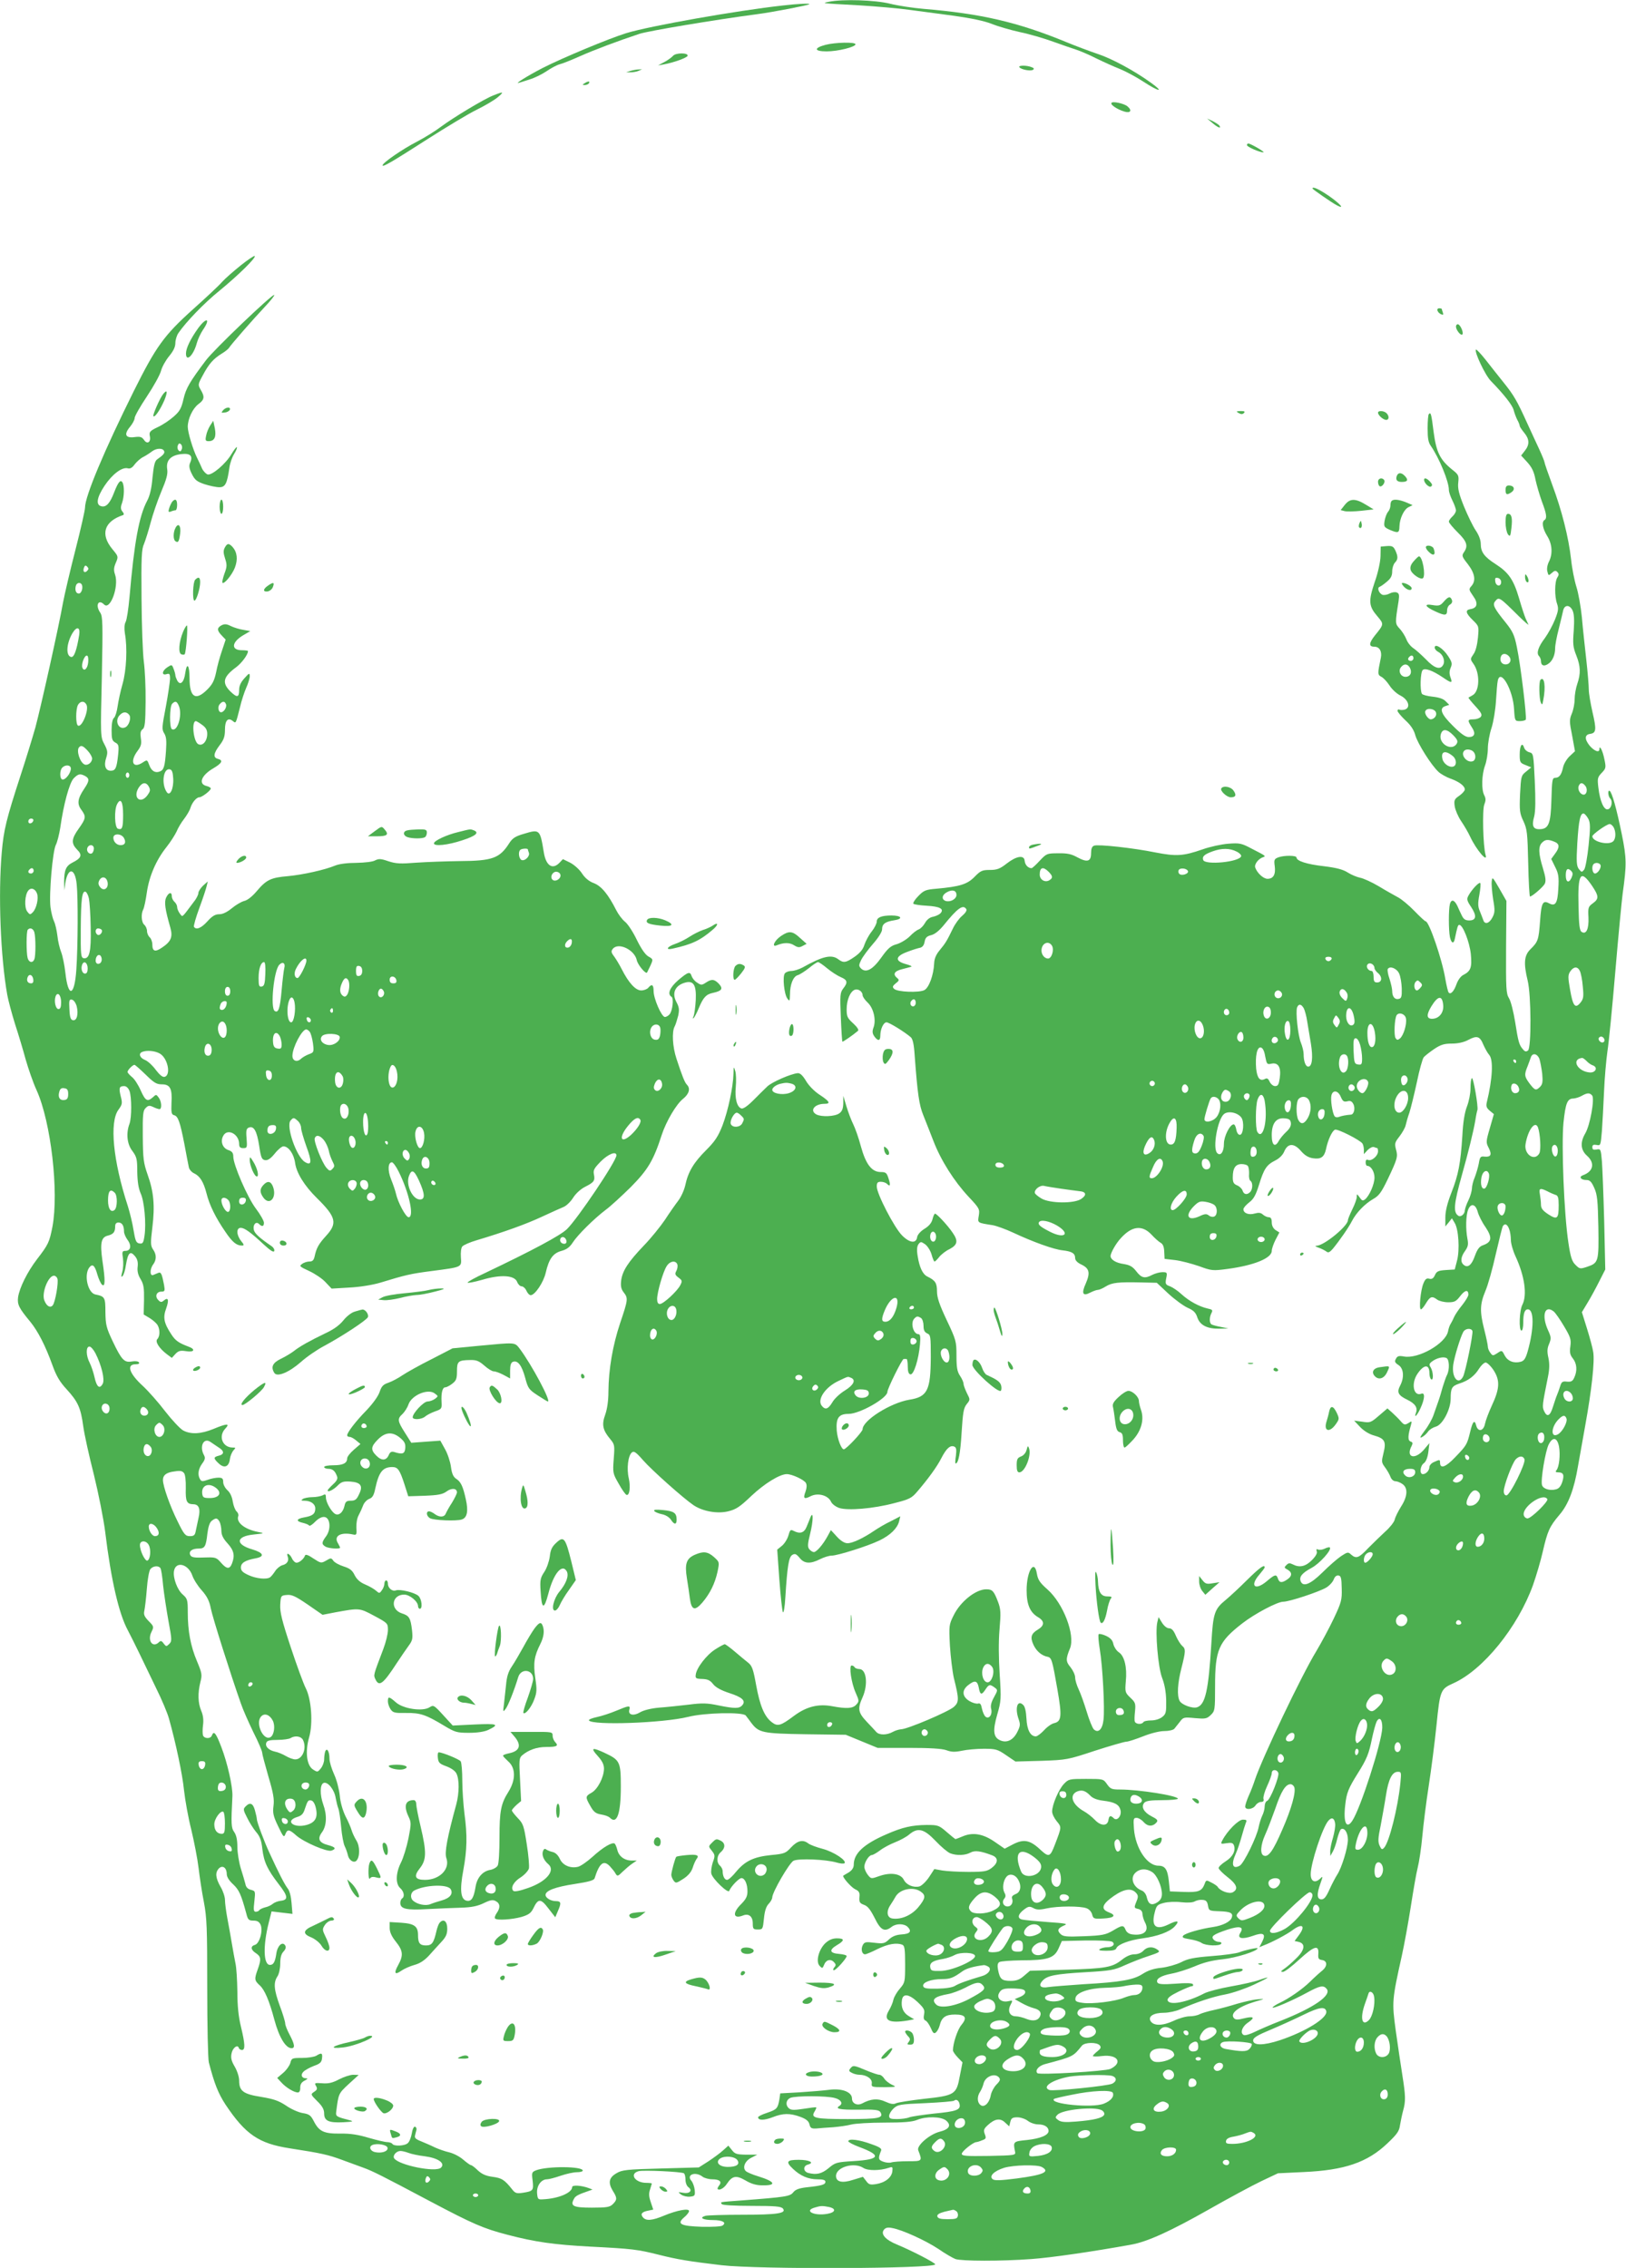 <?xml version="1.0" standalone="no"?>
<!DOCTYPE svg PUBLIC "-//W3C//DTD SVG 20010904//EN"
 "http://www.w3.org/TR/2001/REC-SVG-20010904/DTD/svg10.dtd">
<svg version="1.0" xmlns="http://www.w3.org/2000/svg"
 width="918pt" height="1280pt" viewBox="0 0 918 1280"
 preserveAspectRatio="xMidYMid meet">
<g transform="translate(0,1280) scale(0.1,-0.1)"
fill="#4caf50" stroke="none">
<path d="M4680 12790 c-42 -9 -50 -8 170 -20 96 -6 222 -17 280 -25 58 -8 173
-23 255 -34 99 -14 171 -29 212 -45 34 -14 106 -35 160 -47 54 -11 139 -36
188 -54 50 -18 108 -38 130 -45 22 -7 74 -29 115 -50 41 -20 101 -47 134 -60
32 -13 92 -45 133 -72 87 -57 119 -61 41 -5 -96 69 -222 137 -302 163 -44 15
-122 44 -175 66 -274 113 -482 161 -807 188 -60 5 -145 18 -189 29 -83 21
-268 27 -345 11z"/>
<path d="M4420 12769 c-257 -28 -754 -116 -884 -156 -100 -31 -359 -139 -473
-197 -85 -44 -165 -94 -132 -83 10 3 36 11 60 19 24 7 66 27 93 45 26 18 60
36 75 40 14 3 67 24 116 46 84 37 206 83 335 126 48 16 423 79 665 111 86 11
287 50 294 56 6 6 -63 3 -149 -7z"/>
<path d="M4661 12547 c-68 -18 -65 -37 6 -37 64 0 163 25 163 40 0 14 -115 11
-169 -3z"/>
<path d="M3800 12485 c-8 -9 -30 -25 -49 -35 l-36 -19 35 6 c54 10 129 37 132
48 5 18 -67 18 -82 0z"/>
<path d="M5755 12421 c8 -13 62 -24 77 -15 8 5 6 10 -8 15 -27 11 -76 11 -69
0z"/>
<path d="M3560 12400 l-25 -8 25 0 c14 0 34 3 45 8 l20 9 -20 -1 c-11 0 -31
-4 -45 -8z"/>
<path d="M3300 12330 c-13 -8 -13 -10 2 -10 9 0 20 5 23 10 8 13 -5 13 -25 0z"/>
<path d="M2784 12261 c-53 -21 -224 -124 -294 -176 -30 -23 -91 -61 -135 -84
-82 -42 -195 -120 -195 -134 0 -12 51 18 254 148 105 67 229 142 276 165 47
23 101 55 120 71 38 32 34 34 -26 10z"/>
<path d="M6275 12219 c-7 -10 33 -37 74 -49 34 -10 44 7 16 30 -19 16 -84 30
-90 19z"/>
<path d="M6845 12106 c30 -26 51 -34 40 -16 -3 6 -21 17 -38 26 l-32 15 30
-25z"/>
<path d="M7040 11981 c0 -10 72 -41 93 -41 12 1 -71 49 -85 50 -5 0 -8 -4 -8
-9z"/>
<path d="M7410 11736 c0 -4 109 -80 138 -95 48 -25 18 9 -45 53 -59 40 -93 55
-93 42z"/>
<path d="M1359 11302 c-41 -33 -88 -74 -105 -93 -16 -19 -92 -90 -167 -157
-162 -146 -206 -208 -331 -458 -168 -338 -276 -595 -276 -659 0 -14 -24 -121
-54 -238 -30 -117 -61 -250 -70 -297 -24 -136 -124 -585 -156 -705 -17 -60
-55 -184 -85 -275 -79 -243 -94 -303 -105 -430 -21 -238 -7 -592 31 -805 6
-33 26 -107 44 -165 19 -58 46 -148 60 -200 15 -52 42 -131 62 -174 81 -180
126 -573 89 -770 -17 -87 -23 -100 -87 -183 -55 -72 -99 -161 -107 -215 -5
-41 5 -61 69 -138 43 -53 85 -134 125 -245 22 -61 41 -94 81 -137 63 -69 79
-104 93 -208 6 -45 33 -167 60 -273 26 -106 55 -251 64 -324 33 -271 77 -460
127 -553 16 -30 45 -89 65 -130 20 -41 62 -129 94 -195 33 -66 66 -145 74
-175 39 -139 76 -314 85 -405 6 -55 24 -155 41 -222 16 -67 35 -164 41 -215 6
-51 19 -138 30 -193 17 -88 19 -148 19 -485 0 -212 4 -401 9 -420 31 -120 53
-175 94 -238 113 -169 188 -220 362 -247 182 -28 219 -37 295 -65 41 -15 95
-35 120 -44 53 -19 103 -44 380 -191 240 -127 300 -153 435 -188 156 -41 263
-56 469 -67 236 -12 267 -16 386 -46 108 -27 170 -37 355 -59 206 -24 1205
-20 1205 5 0 9 -134 78 -214 111 -67 27 -96 60 -75 85 9 11 22 14 46 9 57 -10
188 -70 261 -118 37 -26 81 -51 96 -57 34 -12 257 -13 430 0 111 8 340 41 561
81 92 16 225 77 442 200 109 62 241 133 293 158 l95 45 145 7 c230 10 360 54
473 162 54 51 67 69 71 102 4 22 11 58 17 80 16 56 15 85 -4 205 -9 58 -26
170 -37 250 -22 161 -21 173 34 420 14 63 37 189 51 279 14 90 31 189 39 220
8 31 20 110 26 176 6 66 22 194 36 284 14 90 34 245 44 343 20 198 23 205 94
237 169 75 365 317 451 555 19 54 44 139 55 188 27 117 38 142 94 208 51 59
83 144 105 275 7 39 25 142 41 230 36 198 54 362 45 414 -3 21 -19 81 -35 132
l-29 93 33 55 c19 31 48 85 66 121 l33 65 -6 270 c-4 148 -10 302 -13 341 -6
68 -7 71 -30 66 -18 -3 -24 0 -24 13 0 13 6 16 24 13 23 -5 23 -2 30 79 3 46
9 146 12 221 3 75 12 178 19 227 8 50 28 254 45 455 17 201 36 397 41 435 23
165 23 200 -5 338 -29 142 -55 235 -68 243 -12 8 -10 -30 3 -43 16 -16 7 -57
-14 -61 -22 -4 -44 46 -53 123 -6 51 -5 58 19 83 24 25 25 30 15 77 -9 47 -28
84 -28 57 0 -22 -28 -12 -55 19 -30 37 -29 63 3 67 34 5 36 24 13 122 -11 49
-21 106 -21 127 0 21 -6 97 -14 168 -8 72 -20 180 -25 240 -6 61 -20 139 -31
173 -11 35 -25 105 -30 155 -14 125 -53 278 -106 420 -24 65 -44 123 -44 128
0 5 -14 39 -31 76 -18 38 -47 102 -66 143 -58 128 -76 159 -133 230 -30 38
-77 96 -103 130 -27 34 -51 59 -54 57 -11 -11 52 -145 84 -177 75 -77 122
-137 129 -165 4 -16 13 -40 20 -54 8 -14 14 -30 14 -35 0 -4 11 -21 25 -38 30
-36 32 -67 4 -102 l-21 -27 35 -38 c26 -29 38 -54 46 -98 7 -32 23 -87 36
-123 27 -71 30 -95 15 -105 -17 -10 -11 -48 15 -90 29 -46 32 -102 10 -145 -9
-18 -13 -40 -9 -55 6 -25 7 -25 25 -9 15 14 22 15 31 6 10 -10 10 -17 0 -32
-15 -24 -16 -106 -1 -148 9 -27 7 -41 -12 -89 -13 -32 -38 -78 -56 -103 -39
-51 -50 -87 -34 -103 6 -6 11 -19 11 -28 0 -25 16 -32 39 -17 25 15 41 50 41
90 0 17 9 65 20 107 10 42 22 88 25 104 7 35 38 36 54 0 8 -18 10 -53 6 -112
-6 -74 -4 -94 14 -139 25 -62 26 -104 6 -162 -8 -23 -15 -62 -15 -87 0 -24 -7
-60 -16 -81 -14 -34 -14 -45 2 -124 l16 -88 -30 -28 c-16 -15 -33 -43 -37 -62
-9 -43 -22 -60 -45 -60 -16 0 -18 -13 -21 -124 -4 -138 -16 -166 -69 -166 -35
0 -43 20 -28 73 7 29 8 92 3 199 -7 153 -8 156 -30 162 -13 3 -27 15 -30 26
-11 34 -25 12 -25 -38 0 -44 2 -48 33 -60 l32 -13 -29 -24 c-28 -22 -29 -27
-34 -127 -4 -93 -2 -109 19 -153 21 -45 23 -67 27 -237 2 -104 7 -188 10 -188
12 0 72 52 83 71 8 16 6 36 -10 89 -25 81 -27 123 -5 144 18 18 33 20 68 6 32
-12 33 -32 5 -69 l-21 -29 22 -45 c19 -37 22 -57 18 -121 -4 -83 -16 -103 -51
-85 -36 20 -45 5 -52 -98 -8 -108 -11 -118 -55 -161 -35 -35 -39 -78 -15 -177
20 -82 21 -378 2 -394 -11 -8 -18 -7 -29 7 -21 24 -26 40 -44 155 -9 56 -24
116 -34 132 -17 27 -18 54 -17 290 l2 260 -40 70 c-38 66 -40 68 -43 40 -2
-16 2 -62 8 -101 11 -62 10 -75 -4 -102 -18 -35 -44 -42 -52 -14 -3 9 -12 31
-19 49 -11 25 -12 44 -3 92 6 34 9 64 5 67 -7 7 -49 -38 -67 -72 -10 -18 -8
-28 15 -62 34 -51 30 -77 -10 -77 -22 0 -32 7 -42 28 -7 15 -19 39 -25 54 -17
35 -34 39 -42 11 -8 -30 -8 -147 0 -187 8 -36 22 -41 28 -8 14 67 17 77 25 77
20 0 58 -97 65 -165 7 -76 0 -96 -43 -118 -14 -7 -30 -29 -38 -52 -14 -40 -33
-60 -44 -47 -4 4 -12 38 -19 77 -18 110 -92 325 -111 325 -4 0 -32 26 -64 59
-31 32 -73 67 -93 77 -20 11 -69 38 -108 62 -39 23 -87 45 -105 48 -19 4 -50
17 -69 29 -26 17 -62 27 -135 36 -98 11 -155 30 -155 49 0 13 -71 13 -103 1
-23 -9 -25 -14 -20 -50 6 -47 -8 -71 -41 -71 -23 0 -58 32 -69 63 -7 18 17 50
44 59 17 6 18 6 -62 47 -60 32 -70 34 -135 29 -38 -3 -103 -17 -145 -32 -109
-38 -149 -40 -267 -17 -123 25 -323 47 -345 38 -12 -4 -17 -18 -17 -42 0 -48
-21 -54 -77 -24 -34 19 -58 24 -109 23 -64 0 -66 -2 -104 -42 -21 -23 -42 -42
-46 -42 -20 0 -37 19 -39 42 -3 34 -47 27 -103 -17 -37 -29 -54 -35 -93 -35
-43 0 -53 -4 -87 -39 -41 -42 -83 -55 -215 -67 -61 -5 -71 -9 -103 -42 -19
-19 -31 -39 -27 -43 5 -4 38 -9 75 -11 74 -4 99 -18 79 -41 -6 -8 -25 -17 -42
-21 -19 -3 -36 -16 -47 -36 -9 -16 -26 -33 -36 -36 -11 -4 -33 -21 -50 -39
-17 -17 -50 -37 -73 -44 -34 -9 -50 -23 -87 -75 -49 -69 -87 -89 -115 -62 -13
14 -13 19 1 48 9 18 39 59 67 91 30 34 51 68 51 81 0 31 17 44 69 52 52 8 41
27 -16 27 -56 0 -83 -11 -83 -34 0 -11 -13 -37 -29 -57 -16 -20 -34 -54 -41
-75 -8 -26 -25 -46 -55 -67 -49 -34 -63 -36 -91 -15 -39 30 -88 19 -204 -46
-19 -10 -47 -19 -61 -19 -15 0 -32 -6 -38 -14 -14 -17 -4 -119 15 -143 12 -16
13 -13 14 23 0 58 18 102 43 110 12 3 41 22 64 40 23 19 46 34 51 34 6 0 29
-16 53 -36 23 -19 57 -41 76 -49 38 -16 41 -30 13 -65 -17 -23 -18 -37 -13
-160 3 -74 7 -137 9 -139 2 -3 60 37 88 61 6 5 -5 22 -27 42 -33 30 -37 39
-37 80 0 52 20 100 46 110 19 7 44 -10 44 -31 0 -8 13 -27 29 -42 33 -31 49
-99 32 -142 -7 -20 -6 -32 5 -48 20 -28 34 -27 34 3 0 38 18 76 35 76 15 0
102 -54 137 -84 11 -10 18 -39 22 -103 16 -215 25 -280 49 -338 13 -33 39 -98
57 -145 42 -109 116 -226 198 -314 61 -65 64 -70 58 -107 -7 -42 -10 -40 79
-54 22 -4 74 -23 115 -42 113 -53 230 -95 280 -100 52 -6 70 -17 70 -44 0 -12
13 -26 35 -36 46 -22 51 -47 25 -107 -26 -57 -17 -74 26 -51 16 8 35 15 43 15
7 0 28 9 45 20 35 21 69 25 199 22 l88 -2 65 -61 c36 -33 85 -69 109 -80 34
-15 46 -27 55 -55 15 -44 57 -65 127 -63 l48 1 -43 9 c-23 4 -47 11 -52 14
-13 8 -13 41 0 65 8 16 5 19 -23 25 -47 11 -103 41 -146 80 -20 19 -50 39 -65
45 -26 9 -28 14 -22 45 7 33 5 35 -21 35 -15 0 -41 -7 -57 -15 -43 -23 -62
-18 -91 20 -21 27 -36 35 -71 41 -44 6 -74 25 -74 45 0 18 32 74 59 102 62 68
119 74 171 20 19 -21 44 -43 54 -48 12 -7 18 -23 19 -50 l2 -40 60 -7 c33 -4
93 -20 134 -34 71 -26 77 -27 160 -16 151 20 251 61 251 102 0 12 10 40 21 62
l22 42 -22 14 c-13 9 -21 25 -21 43 0 20 -5 29 -17 29 -9 0 -24 7 -33 15 -12
11 -24 12 -46 6 -34 -10 -64 2 -64 24 0 8 15 25 33 39 25 19 37 41 55 99 28
90 42 112 91 137 23 11 43 31 51 50 20 48 54 50 93 6 22 -26 43 -39 69 -43 45
-7 64 6 74 50 11 54 35 105 51 111 15 6 141 -58 155 -78 4 -6 8 -22 8 -35 l0
-25 21 23 c12 12 28 20 36 17 8 -3 17 -6 19 -6 2 0 4 -8 4 -18 0 -25 -35 -56
-55 -49 -10 5 -15 0 -15 -13 0 -11 4 -20 9 -20 21 0 41 -33 41 -66 0 -37 -28
-102 -53 -123 -13 -10 -18 -8 -31 11 -15 21 -16 21 -16 3 0 -11 -11 -42 -25
-70 -13 -27 -25 -55 -25 -62 -1 -33 -133 -142 -176 -144 -13 0 -9 -4 11 -11
17 -6 36 -16 44 -22 10 -8 18 -4 35 15 38 46 91 122 109 158 25 48 73 97 120
124 32 18 46 37 82 112 55 116 58 127 46 169 -8 32 -6 39 20 72 16 21 32 49
35 63 3 14 12 46 21 71 8 25 27 102 42 171 14 69 32 133 39 142 8 9 35 30 60
47 36 24 56 30 98 30 35 0 68 7 94 21 49 26 65 21 85 -28 9 -20 23 -46 32 -56
25 -27 20 -133 -13 -269 -5 -22 -1 -32 17 -47 l23 -19 -23 -80 c-22 -75 -22
-81 -6 -111 19 -38 12 -52 -23 -49 -23 3 -27 -1 -33 -38 -4 -22 -15 -58 -23
-79 -9 -20 -16 -49 -16 -64 -1 -14 -9 -44 -20 -66 -11 -22 -19 -47 -20 -56 0
-21 -23 -40 -36 -31 -31 19 -26 67 20 232 33 116 65 245 75 305 4 28 10 55 12
60 6 18 -23 185 -31 180 -5 -3 -8 -29 -8 -58 0 -29 -9 -74 -20 -102 -13 -34
-22 -87 -26 -165 -10 -156 -22 -220 -62 -322 -23 -59 -34 -104 -34 -139 l0
-51 19 23 18 23 15 -25 c23 -35 30 -153 14 -214 l-13 -50 -50 -3 c-43 -3 -52
-7 -62 -29 -8 -18 -17 -24 -32 -20 -15 4 -23 -2 -33 -27 -16 -38 -26 -146 -14
-146 5 0 18 16 29 35 23 38 34 42 63 20 11 -8 39 -15 62 -15 36 0 45 5 68 35
27 35 46 38 46 8 0 -9 -16 -35 -35 -59 -19 -23 -39 -53 -45 -66 -5 -12 -14
-30 -19 -38 -6 -8 -13 -28 -16 -45 -15 -69 -168 -156 -249 -141 -28 5 -37 3
-45 -13 -9 -15 -6 -22 14 -35 30 -19 34 -70 10 -116 -20 -38 -12 -55 40 -80
45 -22 60 -45 49 -74 -13 -35 8 -14 26 27 24 52 26 89 5 81 -45 -18 -60 58
-22 113 36 53 67 55 67 3 0 -16 5 -32 10 -35 14 -9 12 41 -2 66 -11 17 -10 22
7 35 25 19 61 28 80 20 18 -6 20 -67 4 -97 -6 -11 -16 -42 -24 -67 -7 -26 -18
-63 -25 -82 -7 -19 -19 -54 -27 -77 -8 -23 -30 -63 -50 -88 -26 -35 -30 -44
-15 -36 12 6 27 20 35 32 8 11 28 23 43 27 38 10 84 97 84 158 0 60 7 71 48
85 51 16 87 43 112 84 12 19 29 35 38 35 9 -1 30 -21 46 -46 35 -56 33 -102
-12 -198 -17 -37 -34 -82 -38 -101 -8 -43 -40 -49 -50 -10 -9 35 -20 23 -34
-37 -17 -70 -20 -76 -85 -143 -53 -56 -85 -67 -85 -30 0 18 -2 18 -35 3 -14
-6 -25 -19 -25 -28 0 -19 -19 -40 -37 -40 -20 0 -16 47 6 62 11 8 21 31 25 63
l6 50 -32 -38 c-52 -59 -103 -42 -68 23 7 14 6 20 -6 24 -17 6 -16 33 2 94 6
23 5 23 -15 10 -20 -12 -25 -10 -44 12 -12 14 -34 35 -48 48 l-26 23 -48 -41
c-45 -39 -50 -41 -94 -34 l-46 6 34 -36 c21 -22 52 -41 79 -48 60 -17 69 -34
53 -98 -12 -49 -12 -54 8 -81 12 -16 26 -40 31 -54 5 -14 17 -25 28 -25 9 0
28 -7 40 -16 32 -22 29 -70 -8 -127 -16 -26 -33 -59 -36 -74 -4 -15 -28 -45
-53 -67 -25 -23 -68 -65 -96 -93 -54 -57 -68 -62 -97 -37 -17 16 -20 15 -57
-9 -22 -15 -69 -56 -105 -92 -68 -67 -110 -84 -123 -49 -9 25 8 46 62 75 45
24 115 102 103 115 -4 3 -16 0 -28 -6 -12 -6 -28 -9 -37 -6 -11 5 -13 2 -9
-10 4 -10 -6 -28 -28 -50 -36 -36 -70 -43 -108 -23 -16 8 -24 8 -35 -4 -14
-13 -13 -16 6 -26 27 -15 27 -36 -1 -55 -30 -21 -45 -20 -53 4 -9 27 -17 25
-64 -15 -66 -55 -97 -26 -41 38 16 19 30 37 30 41 0 19 -29 -2 -99 -71 -43
-43 -97 -93 -120 -112 -65 -53 -72 -75 -82 -245 -16 -267 -34 -347 -81 -362
-26 -8 -86 14 -98 36 -16 29 -12 100 10 185 24 95 25 109 4 126 -9 8 -25 33
-35 56 -13 31 -24 43 -39 43 -12 0 -28 13 -40 32 l-19 31 -7 -28 c-13 -54 4
-256 27 -315 14 -36 22 -80 23 -128 1 -66 -1 -76 -23 -93 -14 -11 -39 -19 -62
-19 -21 0 -41 -4 -44 -10 -9 -14 -42 -12 -48 3 -3 6 -2 33 1 59 4 43 2 50 -26
76 -30 29 -31 32 -26 93 8 79 -8 144 -40 164 -13 9 -26 29 -30 45 -4 22 -16
35 -41 47 -19 9 -38 13 -42 10 -4 -4 -1 -42 6 -85 16 -93 29 -336 21 -399 -6
-54 -30 -77 -55 -53 -8 9 -26 53 -40 100 -14 46 -34 102 -45 125 -11 23 -20
53 -20 67 0 15 -12 40 -26 58 -27 32 -28 46 -3 107 30 75 -37 252 -127 332
-43 38 -54 54 -60 89 -14 86 -58 15 -58 -93 0 -81 19 -125 64 -152 38 -22 38
-47 0 -70 -39 -23 -45 -44 -25 -87 17 -36 47 -61 80 -67 22 -5 26 -18 55 -185
26 -149 23 -179 -17 -189 -16 -3 -42 -22 -59 -41 -18 -19 -38 -34 -46 -34 -31
0 -50 37 -53 101 -2 38 -8 67 -18 76 -33 33 -49 -18 -25 -83 9 -27 8 -37 -9
-70 -23 -46 -60 -63 -97 -46 -38 17 -42 54 -16 145 22 76 23 88 14 226 -6 90
-7 187 -1 254 8 94 7 115 -8 155 -24 63 -32 72 -67 72 -59 0 -146 -69 -184
-147 -26 -52 -27 -58 -21 -171 4 -64 14 -146 22 -182 30 -120 30 -136 1 -163
-29 -27 -264 -127 -299 -127 -12 -1 -33 -7 -47 -15 -32 -18 -75 -19 -92 -1 -7
8 -32 35 -56 60 -48 51 -51 73 -22 137 32 72 22 159 -19 159 -11 0 -23 5 -26
10 -3 6 -11 10 -17 10 -16 0 -2 -99 23 -154 20 -45 20 -49 3 -67 -19 -22 -55
-24 -135 -9 -79 15 -146 -2 -216 -54 -76 -57 -93 -62 -127 -35 -41 32 -66 93
-87 208 -16 89 -23 109 -44 126 -14 11 -48 39 -76 63 -27 23 -53 42 -57 42 -5
0 -29 -13 -54 -29 -49 -31 -106 -105 -110 -143 -3 -20 1 -23 36 -24 31 -1 45
-7 62 -29 15 -19 45 -35 90 -50 75 -24 96 -44 75 -69 -17 -20 -42 -20 -136 -1
-62 13 -90 14 -167 4 -51 -6 -127 -14 -168 -17 -46 -4 -87 -15 -106 -26 -38
-23 -69 -15 -61 14 7 26 -1 25 -73 -5 -33 -14 -82 -30 -110 -36 -28 -6 -48
-14 -45 -19 18 -29 419 -15 560 20 95 24 307 28 325 8 5 -7 20 -25 31 -41 43
-57 63 -61 309 -65 l225 -3 90 -37 90 -37 175 0 c120 0 187 -4 213 -13 29 -11
49 -11 88 -3 27 6 83 11 123 11 68 0 78 -3 126 -36 l53 -36 146 4 c143 5 149
6 303 57 87 28 167 51 177 51 11 0 53 14 94 30 45 18 94 30 121 30 25 0 50 6
56 13 5 6 19 24 31 39 19 26 23 27 85 21 58 -5 67 -4 89 17 24 23 25 27 25
164 0 205 20 250 154 354 71 55 198 122 231 122 35 0 203 56 243 80 18 11 37
32 42 46 6 16 16 24 27 22 14 -2 17 -16 18 -73 2 -64 -2 -79 -45 -170 -26 -55
-71 -138 -99 -185 -83 -136 -305 -602 -346 -725 -7 -22 -22 -62 -34 -88 -12
-27 -21 -55 -21 -63 0 -21 43 -17 58 6 7 11 21 20 31 20 13 0 18 5 14 18 -2
10 7 42 21 72 14 30 26 63 26 73 0 21 28 23 37 1 7 -19 -45 -151 -63 -158 -8
-3 -14 -17 -14 -31 0 -14 -6 -38 -14 -53 -7 -15 -16 -44 -20 -64 -10 -55 -84
-206 -107 -218 -40 -22 -50 7 -22 68 9 20 24 64 33 97 9 33 20 68 24 78 7 14
3 17 -17 17 -25 0 -88 -63 -116 -117 -11 -21 -9 -21 24 -16 26 4 36 2 41 -11
12 -31 -6 -66 -46 -91 -22 -14 -40 -31 -40 -38 0 -7 23 -30 50 -51 53 -41 63
-68 30 -86 -20 -11 -71 7 -85 30 -3 6 -20 17 -36 25 -28 15 -30 15 -38 -8 -16
-41 -34 -48 -118 -45 l-78 3 -6 57 c-7 67 -21 88 -59 88 -64 0 -129 98 -138
207 -4 58 -3 63 15 63 11 0 29 -11 40 -24 23 -26 52 -26 73 -1 9 11 3 18 -29
34 -43 22 -60 53 -41 76 9 11 36 15 101 15 49 0 89 4 89 8 0 17 -219 52 -327
52 -46 0 -54 3 -73 30 -21 30 -22 30 -119 30 -94 0 -98 -1 -124 -28 -30 -31
-67 -118 -67 -156 0 -14 12 -38 26 -55 28 -34 28 -32 -10 -131 -27 -71 -34
-74 -81 -31 -60 57 -96 64 -161 29 l-42 -22 -55 38 c-66 46 -124 56 -181 32
-21 -9 -40 -16 -42 -16 -1 0 -24 18 -49 40 -44 38 -49 40 -113 40 -84 -1 -137
-13 -226 -52 -130 -56 -186 -109 -186 -172 0 -17 -9 -31 -27 -43 -16 -9 -30
-18 -32 -19 -8 -6 43 -65 67 -77 22 -10 27 -19 24 -45 -2 -28 2 -34 26 -43 21
-7 36 -27 60 -74 34 -70 56 -81 96 -50 26 20 71 19 91 -1 24 -25 13 -39 -36
-42 -30 -2 -52 -11 -70 -28 -24 -23 -32 -25 -82 -19 -49 6 -56 5 -66 -13 -12
-23 -5 -52 13 -52 6 0 38 13 71 30 58 28 106 37 139 24 13 -5 16 -24 16 -110
0 -100 -1 -104 -29 -137 -16 -18 -33 -46 -37 -63 -3 -16 -15 -44 -26 -62 -33
-55 1 -73 105 -56 l38 7 -30 18 c-32 19 -45 50 -39 90 5 40 40 35 88 -10 37
-35 42 -45 37 -70 -4 -20 -2 -31 8 -35 8 -3 21 -22 30 -42 12 -29 18 -34 29
-25 8 7 17 24 21 39 11 46 33 62 87 62 60 0 70 -18 35 -60 -21 -25 -47 -103
-47 -142 0 -7 12 -24 27 -40 l27 -28 -15 -76 c-19 -106 -28 -111 -204 -130
-77 -9 -147 -20 -157 -25 -13 -7 -30 -4 -59 9 -43 20 -82 17 -132 -10 -28 -14
-57 0 -57 28 0 37 -57 59 -130 49 -30 -4 -104 -10 -165 -14 l-110 -6 -5 -35
c-9 -50 -14 -56 -70 -75 -28 -9 -50 -20 -50 -25 0 -18 34 -18 81 0 60 24 99
24 159 2 32 -12 46 -24 50 -42 5 -21 11 -25 41 -23 19 2 61 5 94 7 33 3 78 9
100 15 22 6 107 11 188 11 108 0 157 4 184 15 51 21 135 20 164 -3 32 -27 19
-50 -38 -64 -56 -15 -129 -78 -119 -104 24 -62 24 -62 -58 -62 -42 0 -84 -3
-95 -7 -10 -3 -31 -1 -46 5 -27 10 -28 18 -11 61 6 12 -7 21 -56 38 -68 25
-127 32 -129 16 0 -5 28 -20 63 -33 126 -47 117 -70 -31 -79 -98 -6 -105 -8
-143 -40 -39 -32 -68 -39 -115 -27 -29 8 -30 40 -2 47 40 11 8 27 -52 27 -68
0 -75 -11 -31 -52 41 -39 86 -58 137 -58 32 0 45 -4 45 -14 0 -16 -20 -22
-105 -31 -44 -5 -65 -13 -77 -29 -18 -22 -39 -26 -288 -45 -134 -10 -123 -8
-115 -21 4 -6 71 -10 169 -10 132 0 166 -3 176 -15 22 -27 -32 -35 -228 -35
-103 0 -197 -3 -209 -6 -39 -11 -14 -24 42 -24 54 0 79 -14 54 -31 -8 -6 -60
-8 -116 -7 -121 4 -144 16 -101 53 16 13 28 29 28 36 0 17 -69 4 -141 -26 -67
-28 -101 -31 -119 -10 -16 19 -7 31 29 38 l29 6 -14 42 c-11 32 -12 49 -4 72
5 16 10 32 10 33 0 2 -14 4 -31 4 -65 0 -98 52 -43 66 28 7 241 -3 255 -12 5
-3 9 -19 9 -36 0 -17 7 -36 17 -43 25 -19 6 -38 -31 -31 -29 5 -30 5 -11 -10
11 -8 34 -14 50 -12 28 3 30 6 27 38 -2 19 -11 43 -19 52 -30 34 23 54 63 23
10 -8 36 -15 56 -15 41 0 56 -14 37 -36 -6 -8 -10 -17 -7 -19 9 -10 37 6 52
30 30 45 52 49 104 19 32 -19 61 -28 94 -28 85 -2 76 21 -22 51 -30 9 -61 22
-69 29 -21 19 -6 58 31 76 l33 17 -62 0 c-54 1 -64 4 -81 26 l-20 25 -29 -26
c-15 -14 -53 -42 -83 -62 l-55 -35 -215 -6 c-193 -5 -219 -8 -250 -27 -42 -24
-48 -53 -21 -98 26 -41 26 -51 1 -76 -17 -17 -33 -20 -119 -20 -105 0 -123 9
-101 49 8 17 24 25 85 46 l20 7 -20 8 c-43 16 -95 19 -95 6 0 -32 -77 -65
-165 -69 -28 -2 -30 1 -33 35 -3 41 23 78 56 78 11 0 45 9 77 20 32 11 73 20
92 20 18 0 33 4 33 9 0 25 -200 26 -263 2 -25 -10 -26 -13 -20 -59 6 -55 3
-59 -55 -68 -34 -5 -43 -3 -59 17 -45 57 -60 66 -112 73 -38 5 -60 15 -83 36
-17 17 -35 30 -39 30 -5 0 -24 14 -44 31 -19 17 -54 35 -78 41 -23 5 -60 18
-82 28 -22 11 -57 26 -79 35 -28 11 -37 19 -33 32 2 10 6 24 8 32 2 7 -1 15
-8 18 -6 2 -14 -12 -18 -37 -4 -22 -13 -47 -22 -55 -16 -17 -79 -20 -88 -5 -3
5 -16 10 -29 10 -12 0 -59 11 -104 24 -60 18 -104 25 -161 24 -93 -1 -120 12
-150 71 -17 33 -26 39 -63 45 -24 4 -66 23 -93 42 -41 27 -68 37 -140 49 -102
16 -125 33 -125 93 0 20 -11 54 -25 78 -19 32 -23 50 -18 74 6 32 34 53 41 32
2 -7 10 -12 18 -12 19 0 18 33 -6 132 -14 57 -20 119 -20 198 -1 63 -5 135
-11 160 -5 25 -14 74 -20 110 -6 36 -17 99 -25 140 -8 42 -14 90 -14 107 0 17
-11 51 -25 74 -29 51 -31 81 -9 104 21 20 44 3 44 -32 0 -16 13 -37 36 -58 33
-31 45 -56 75 -167 8 -33 14 -38 40 -38 21 0 32 -6 40 -23 15 -33 -6 -107 -32
-114 -26 -7 -24 -28 6 -47 29 -19 30 -35 10 -91 -20 -55 -19 -63 12 -91 27
-25 53 -85 82 -194 27 -100 64 -160 97 -160 21 0 17 23 -11 76 -14 26 -25 54
-25 64 0 9 -13 53 -30 98 -34 93 -37 132 -14 167 9 13 16 45 16 72 0 33 5 54
18 68 13 14 16 25 10 35 -16 25 -44 -2 -50 -46 -7 -47 -16 -64 -36 -64 -37 0
-40 107 -7 238 l16 64 59 -7 59 -7 -5 61 c-3 38 -11 70 -23 84 -16 21 -49 84
-103 202 -28 60 -70 172 -70 187 0 7 -5 30 -11 51 -11 40 -28 47 -53 21 -14
-14 -13 -20 9 -63 13 -27 36 -63 51 -81 21 -24 30 -48 35 -96 9 -74 29 -116
93 -199 52 -67 55 -88 11 -93 -17 -2 -37 -10 -45 -17 -8 -7 -27 -17 -43 -20
-15 -4 -30 -11 -33 -16 -3 -5 -12 -9 -20 -9 -12 0 -14 10 -8 59 6 57 6 58 -20
65 -17 4 -28 15 -31 34 -4 15 -15 54 -26 88 -10 33 -19 87 -19 120 0 41 -6 67
-18 84 -17 24 -18 44 -10 203 2 53 -28 187 -62 275 -31 82 -43 96 -54 67 -7
-20 -42 -19 -50 0 -3 9 -3 35 0 58 4 28 1 56 -10 81 -19 45 -20 100 -5 162 11
41 9 51 -19 118 -36 85 -52 170 -52 276 0 71 -2 77 -29 101 -30 26 -55 93 -49
131 9 59 81 42 104 -25 7 -21 31 -59 53 -83 30 -34 43 -60 51 -102 10 -51 113
-376 170 -537 11 -33 43 -105 70 -161 28 -55 50 -107 50 -116 0 -8 16 -68 35
-134 28 -94 34 -129 29 -166 -5 -40 -2 -57 26 -115 29 -61 33 -66 41 -45 11
29 22 28 62 -8 44 -38 172 -93 198 -85 29 10 23 20 -18 31 -52 13 -63 36 -35
73 26 36 29 96 7 156 -20 56 -19 114 2 122 23 9 61 -38 68 -85 4 -20 10 -47
15 -59 5 -13 12 -60 16 -105 4 -46 13 -94 20 -108 7 -14 15 -37 18 -51 6 -28
33 -46 48 -31 20 20 21 81 0 114 -11 18 -23 44 -27 58 -4 14 -19 50 -35 80
-16 34 -29 79 -32 117 -4 35 -17 87 -32 119 -14 31 -26 70 -26 88 0 40 -14 65
-24 41 -3 -9 -6 -29 -6 -45 0 -15 -8 -38 -19 -51 -18 -22 -19 -22 -44 -6 -36
23 -45 101 -22 181 23 79 13 218 -20 280 -12 24 -50 127 -84 230 -50 151 -61
197 -59 239 3 51 4 52 37 55 28 3 49 -7 118 -54 l84 -58 72 14 c137 25 136 25
220 -20 76 -41 77 -42 77 -80 0 -22 -12 -70 -26 -107 -57 -150 -56 -146 -45
-170 21 -46 44 -28 122 92 22 33 51 76 65 95 23 31 25 41 20 89 -8 69 -16 82
-57 95 -68 22 -58 106 13 106 31 0 78 -39 78 -65 0 -8 5 -15 10 -15 17 0 11
56 -8 73 -21 19 -104 39 -127 31 -20 -8 -45 13 -45 37 0 11 -4 19 -10 19 -5 0
-10 -8 -10 -18 0 -10 -6 -27 -14 -37 -13 -19 -15 -19 -33 -3 -10 9 -37 25 -61
35 -29 12 -48 29 -60 53 -13 27 -27 38 -62 49 -25 8 -51 22 -58 32 -12 17 -14
17 -41 1 -28 -16 -30 -15 -72 12 -27 19 -44 25 -47 17 -6 -19 -32 -41 -48 -41
-8 0 -20 11 -26 25 -12 26 -34 36 -24 10 9 -23 -3 -43 -30 -49 -13 -4 -32 -19
-41 -34 -10 -15 -22 -30 -28 -34 -19 -14 -79 -8 -122 12 -33 15 -43 25 -43 43
0 26 24 41 84 52 52 10 44 31 -19 50 -98 28 -94 74 6 84 64 7 64 7 24 15 -75
15 -123 54 -110 89 3 7 -1 19 -9 26 -8 7 -18 32 -22 56 -4 27 -15 51 -30 64
-13 12 -24 32 -24 46 0 20 -5 25 -27 25 -15 0 -42 -5 -60 -12 -29 -10 -36 -10
-43 2 -16 25 -11 59 11 89 17 23 19 33 10 49 -27 50 0 101 38 73 9 -6 28 -19
43 -29 35 -21 36 -40 3 -48 -31 -8 -31 -15 0 -44 32 -30 58 -18 63 26 2 16 11
37 19 47 15 16 14 17 -3 17 -58 0 -83 64 -42 107 28 30 10 30 -67 -2 -71 -29
-128 -32 -172 -8 -17 10 -63 59 -101 108 -38 50 -94 113 -125 142 -78 71 -95
123 -41 123 16 0 23 4 18 11 -4 6 -20 8 -39 5 -43 -8 -58 7 -109 114 -36 76
-40 93 -41 164 0 84 -3 89 -57 100 -42 9 -65 108 -35 151 19 25 32 14 47 -40
7 -24 19 -50 26 -56 18 -15 19 23 2 136 -14 99 -7 132 30 141 32 8 42 20 42
52 0 15 6 22 19 22 20 0 31 -18 31 -51 0 -11 9 -32 20 -47 24 -32 18 -62 -12
-62 -18 0 -20 -5 -14 -42 3 -24 2 -58 -4 -77 -7 -26 -7 -32 2 -23 6 6 15 34
19 63 11 68 24 82 51 49 14 -17 18 -34 15 -60 -3 -24 2 -46 17 -70 17 -29 20
-49 19 -117 l-2 -82 35 -21 c19 -12 39 -30 44 -40 14 -25 13 -63 -2 -78 -14
-14 11 -53 55 -86 l27 -20 20 22 c17 18 28 21 60 16 47 -8 56 11 13 26 -53 20
-73 33 -96 69 -42 64 -48 95 -29 146 17 48 12 66 -13 45 -13 -11 -19 -11 -32
3 -20 20 -10 47 18 47 19 0 21 4 15 38 -12 62 -17 74 -32 68 -8 -3 -21 -9 -29
-12 -20 -8 -20 34 0 60 19 26 19 56 -1 84 -14 21 -15 35 -4 124 15 122 8 202
-27 299 -23 66 -26 89 -27 216 -1 122 1 145 16 159 14 15 22 16 43 6 14 -7 30
-12 35 -12 15 0 12 44 -4 65 -14 19 -15 19 -33 2 -31 -27 -42 -21 -69 39 -14
32 -36 66 -50 76 -13 11 -24 23 -24 28 0 11 29 40 39 40 4 0 32 -25 63 -55 47
-46 61 -55 91 -55 47 0 60 -23 55 -105 -2 -54 0 -65 14 -69 23 -5 34 -36 59
-164 11 -59 22 -117 25 -130 2 -12 16 -28 29 -34 33 -15 54 -48 71 -114 16
-65 52 -138 106 -216 39 -58 63 -78 93 -78 14 0 14 4 -4 26 -27 34 -28 74 -2
74 21 0 55 -24 130 -94 38 -35 56 -46 59 -37 3 8 -4 20 -14 27 -70 48 -95 71
-101 92 -7 29 12 51 29 34 17 -17 28 -15 28 7 0 10 -20 46 -45 79 -48 63 -128
248 -128 294 0 21 -7 30 -28 37 -33 11 -46 49 -29 80 23 45 90 11 90 -46 0
-17 6 -23 23 -23 22 0 23 3 19 55 -4 45 -1 56 13 61 28 11 45 -19 58 -102 10
-69 15 -79 34 -82 15 -2 31 9 54 37 18 23 40 41 49 41 29 0 59 -43 66 -94 8
-57 53 -129 122 -197 110 -108 118 -143 53 -214 -42 -46 -55 -69 -65 -117 -5
-21 -12 -28 -29 -28 -13 0 -32 -6 -42 -14 -17 -12 -13 -15 41 -40 32 -15 74
-43 92 -63 l34 -36 101 6 c60 3 131 15 172 27 144 44 173 51 290 66 176 23
171 21 167 77 -2 28 1 54 8 62 7 8 43 24 81 35 157 47 279 91 369 133 52 24
107 49 122 55 15 6 39 29 53 51 15 24 42 49 67 62 52 26 58 35 51 71 -5 24 2
35 39 73 42 42 88 60 88 34 0 -32 -218 -356 -279 -416 -37 -36 -194 -120 -463
-248 -54 -25 -98 -49 -98 -54 0 -4 37 3 83 16 104 31 183 26 197 -13 5 -13 16
-24 25 -24 8 0 21 -11 27 -25 6 -14 17 -25 24 -25 24 0 73 73 85 127 18 78 41
110 89 123 29 8 47 21 64 48 28 43 120 134 186 184 25 18 88 76 140 127 97 98
129 150 176 296 25 76 82 173 120 203 35 28 43 59 22 80 -12 12 -27 49 -59
147 -22 66 -27 152 -10 182 6 11 14 39 20 61 7 34 5 48 -10 76 -28 52 -7 96
52 111 45 11 61 -16 57 -99 -2 -39 -8 -80 -12 -91 -6 -13 -6 -16 1 -10 5 6 18
30 28 55 25 60 41 78 79 86 51 11 60 23 35 51 -26 27 -41 29 -74 7 -23 -15
-27 -15 -49 0 -14 8 -27 25 -31 36 -9 29 -20 25 -76 -22 -48 -42 -63 -78 -38
-94 14 -8 6 -79 -11 -99 -7 -8 -19 -15 -26 -15 -19 0 -64 104 -64 146 0 37
-10 43 -30 19 -7 -8 -25 -15 -40 -15 -32 0 -71 43 -110 120 -12 24 -32 57 -43
72 -17 22 -18 30 -7 43 31 38 122 -5 135 -64 5 -26 51 -81 58 -70 1 2 10 20
19 39 16 36 16 36 -12 52 -17 10 -40 43 -65 94 -21 44 -51 90 -67 102 -16 13
-38 43 -49 65 -45 89 -83 135 -125 152 -28 10 -51 29 -68 55 -14 22 -44 49
-67 61 l-41 20 -19 -20 c-40 -42 -77 -17 -89 59 -21 129 -23 131 -112 104 -49
-14 -65 -25 -83 -53 -54 -85 -95 -100 -280 -101 -77 -1 -187 -5 -245 -9 -88
-7 -114 -6 -157 8 -43 15 -55 15 -75 5 -13 -8 -58 -13 -106 -14 -51 0 -97 -6
-119 -15 -60 -25 -183 -52 -267 -60 -96 -8 -122 -20 -176 -84 -26 -31 -53 -52
-71 -56 -16 -4 -47 -22 -70 -41 -27 -22 -51 -34 -71 -34 -23 0 -40 -10 -67
-40 -35 -39 -64 -50 -76 -31 -3 5 11 54 31 108 20 54 38 109 41 123 l6 25 -27
-24 c-14 -14 -26 -32 -26 -41 0 -10 -12 -34 -28 -53 -69 -92 -60 -84 -77 -63
-8 11 -15 27 -15 37 0 9 -7 22 -15 29 -8 7 -15 21 -15 31 0 27 -18 23 -32 -7
-12 -26 -6 -66 24 -171 14 -51 4 -77 -47 -111 -39 -27 -55 -22 -55 17 0 16 -7
34 -15 41 -8 7 -15 23 -15 35 0 12 -7 28 -15 35 -17 14 -20 62 -6 88 5 10 14
52 20 95 13 91 52 182 110 255 24 30 49 70 58 89 8 20 27 52 43 72 15 20 31
47 35 61 9 30 34 60 50 60 15 0 65 38 65 50 0 4 -11 11 -25 14 -47 12 -28 61
40 100 49 29 56 45 25 53 -28 7 -25 31 10 77 24 31 30 50 30 88 0 52 17 71 45
48 17 -14 16 -16 40 79 8 35 24 84 35 109 11 24 20 54 20 66 -1 19 -3 18 -30
-12 -21 -23 -30 -43 -30 -67 0 -43 -12 -44 -51 -6 -47 48 -39 81 34 135 31 23
67 71 67 91 0 3 -15 5 -34 5 -63 0 -59 45 6 84 l41 24 -39 7 c-21 3 -53 13
-70 21 -25 13 -36 13 -53 5 -27 -15 -27 -29 1 -58 l22 -23 -21 -63 c-12 -34
-27 -89 -33 -122 -10 -47 -21 -68 -50 -97 -66 -66 -100 -44 -100 65 0 73 -15
92 -24 29 -7 -54 -29 -74 -46 -42 -5 10 -10 23 -10 29 0 5 -4 21 -10 36 -9 25
-11 25 -35 9 -31 -20 -34 -48 -5 -39 17 5 20 2 20 -27 -1 -18 -11 -89 -24
-158 -22 -114 -23 -127 -9 -149 12 -19 14 -42 10 -100 -6 -86 -12 -107 -34
-115 -26 -11 -48 2 -60 35 -12 32 -12 32 -38 15 -55 -36 -73 6 -29 65 21 28
24 41 19 73 -4 28 -2 41 10 50 13 9 16 37 17 156 1 80 -4 181 -10 225 -6 44
-12 204 -13 355 -2 232 0 281 14 310 8 20 25 73 37 119 12 46 39 125 60 175
30 71 38 100 34 127 -8 50 19 79 79 86 52 6 68 -10 50 -50 -7 -16 -5 -32 10
-62 17 -34 28 -43 72 -58 28 -9 66 -17 83 -17 34 0 44 20 57 110 3 24 15 59
27 78 11 18 18 35 15 38 -2 3 -16 -15 -31 -40 -31 -53 -108 -119 -133 -114 -9
2 -24 17 -32 33 -7 17 -20 44 -28 60 -24 48 -53 145 -53 176 0 45 28 104 60
128 34 25 37 41 13 81 -16 28 -16 31 12 82 34 64 59 92 105 121 19 11 39 27
43 34 12 19 133 158 201 230 33 35 57 65 54 68 -8 9 -341 -309 -385 -368 -92
-122 -113 -158 -127 -219 -12 -52 -21 -69 -54 -98 -22 -20 -62 -47 -90 -60
-46 -22 -51 -28 -46 -52 7 -34 -15 -48 -33 -21 -12 17 -21 20 -53 16 -52 -7
-62 15 -26 58 14 17 26 39 26 49 0 11 31 65 69 122 38 57 74 122 80 145 6 23
27 60 46 83 24 29 35 52 35 74 0 17 8 43 17 56 43 63 146 170 233 240 105 86
207 186 198 195 -3 3 -39 -21 -79 -53z m-333 -1038 c-5 -13 -10 -14 -18 -6 -6
6 -8 18 -4 28 5 13 10 14 18 6 6 -6 8 -18 4 -28z m-99 -11 c4 -11 -6 -22 -40
-46 -13 -9 -19 -34 -26 -102 -5 -61 -15 -104 -31 -133 -45 -86 -72 -231 -99
-544 -6 -65 -15 -127 -22 -139 -7 -13 -8 -37 -4 -63 15 -83 9 -208 -13 -286
-12 -41 -24 -99 -28 -127 -4 -29 -13 -58 -20 -64 -9 -7 -14 -33 -14 -70 0 -49
3 -60 21 -70 19 -10 21 -17 16 -68 -8 -77 -15 -91 -42 -91 -30 0 -40 30 -25
74 9 29 8 40 -11 76 -22 41 -22 45 -14 380 6 302 5 341 -9 362 -29 42 -11 79
22 46 34 -34 84 101 62 168 -9 25 -8 40 4 68 15 35 14 36 -19 76 -70 84 -48
157 60 193 6 2 5 10 -4 20 -10 13 -11 24 -2 48 13 37 14 98 2 117 -11 17 -24
1 -47 -58 -22 -58 -43 -82 -68 -78 -37 5 -31 48 14 116 44 66 99 107 131 99
14 -4 26 3 40 23 12 15 33 34 48 41 14 7 37 22 50 32 26 19 62 19 68 0z m-435
-675 c-15 -15 -26 -4 -18 18 5 13 9 15 18 6 9 -9 9 -15 0 -24z m-29 -80 c6
-20 -4 -48 -18 -48 -16 0 -23 19 -17 43 5 20 28 23 35 5z m-16 -282 c-14 -87
-29 -127 -45 -124 -32 6 -27 78 8 136 24 39 44 33 37 -12z m51 -153 c-3 -37
-24 -56 -33 -31 -7 19 11 68 25 68 7 0 10 -15 8 -37z m-10 -240 c16 -29 -26
-132 -48 -118 -13 8 -13 91 0 116 13 23 36 25 48 2z m523 -10 c19 -52 -10
-147 -41 -128 -14 9 -13 128 2 143 18 18 27 15 39 -15z m265 12 c6 -16 -12
-45 -28 -45 -15 0 -21 30 -8 45 16 19 29 19 36 0z m-547 -59 c14 -17 -1 -64
-24 -72 -37 -14 -59 40 -29 70 19 20 38 20 53 2z m412 -57 c21 -15 29 -29 29
-51 0 -41 -26 -71 -51 -58 -27 15 -39 130 -13 130 3 0 19 -9 35 -21z m-646
-146 c14 -15 25 -35 25 -44 0 -22 -24 -41 -42 -34 -27 11 -49 81 -31 98 11 12
22 8 48 -20z m-95 -101 c0 -24 -28 -62 -46 -62 -17 0 -19 51 -2 68 18 18 48
15 48 -6z m578 -57 c3 -57 -19 -103 -37 -75 -31 46 -19 135 17 128 13 -2 18
-16 20 -53z m-248 20 c0 -8 -4 -15 -10 -15 -5 0 -10 7 -10 15 0 8 5 15 10 15
6 0 10 -7 10 -15z m-249 -5 c25 -14 24 -28 -5 -71 -38 -56 -42 -86 -17 -119
28 -39 27 -48 -14 -106 -42 -58 -44 -84 -10 -119 31 -30 25 -48 -25 -73 -38
-19 -48 -43 -48 -112 l1 -45 6 43 c15 89 55 84 64 -9 8 -76 7 -349 -2 -481
-10 -152 -46 -163 -62 -18 -5 45 -16 97 -24 117 -8 20 -18 61 -21 92 -4 31
-12 67 -19 81 -7 14 -16 50 -20 80 -9 73 12 315 30 351 8 15 19 59 25 96 19
135 52 255 76 280 26 26 36 28 65 13z m360 -61 c9 -18 7 -26 -9 -48 -40 -53
-85 -12 -48 45 20 30 42 31 57 3z m8109 6 c15 -18 9 -50 -9 -50 -19 0 -36 29
-28 49 8 20 21 21 37 1z m-8255 -163 c0 -75 -5 -88 -30 -79 -18 8 -21 106 -4
138 20 39 34 15 34 -59z m8273 -25 c11 -22 11 -50 1 -147 -7 -68 -18 -128 -25
-138 -13 -16 -15 -16 -30 3 -13 17 -15 39 -9 145 8 132 17 174 38 168 6 -3 18
-17 25 -31z m-8780 -9 c-6 -18 -28 -21 -28 -4 0 9 7 16 16 16 9 0 14 -5 12
-12z m8922 -37 c14 -26 13 -64 -2 -79 -25 -25 -118 -3 -118 28 0 11 80 68 97
69 7 1 17 -8 23 -18z m-8410 -61 c13 -24 6 -40 -19 -40 -22 0 -41 19 -41 42 0
26 46 24 60 -2z m-170 -59 c0 -11 -5 -23 -11 -27 -15 -9 -33 12 -26 30 9 23
37 20 37 -3z m2450 -5 c0 -2 3 -11 6 -19 7 -19 -22 -48 -41 -41 -15 6 -21 45
-8 57 7 8 43 10 43 3z m4001 -12 c17 -8 29 -21 26 -27 -10 -32 -202 -51 -214
-21 -7 20 6 32 53 49 52 19 98 18 135 -1z m2054 -74 c9 -14 -13 -50 -30 -50
-15 0 -21 40 -8 53 10 10 31 8 38 -3z m-8845 -35 c0 -8 -7 -15 -15 -15 -16 0
-20 12 -8 23 11 12 23 8 23 -8z m5730 -5 c25 -25 25 -36 3 -49 -24 -13 -53 4
-53 33 0 41 19 47 50 16z m787 3 c5 -15 -36 -28 -49 -15 -6 6 -7 15 -3 22 9
14 47 9 52 -7z m2165 -38 c-15 -32 -32 -24 -32 14 0 36 10 45 29 27 12 -12 12
-20 3 -41z m-5709 21 c10 -25 -33 -50 -47 -27 -10 16 5 41 24 41 10 0 20 -6
23 -14z m5825 -65 c39 -58 40 -74 5 -99 -26 -19 -28 -25 -25 -79 3 -65 -12
-99 -38 -83 -12 7 -16 38 -18 144 -5 187 11 212 76 117z m-8380 16 c4 -34 -25
-49 -44 -22 -10 13 -10 23 -3 37 15 27 43 18 47 -15z m-399 -60 c10 -27 -3
-85 -24 -106 -15 -15 -17 -14 -31 4 -18 23 -14 96 6 119 15 19 39 10 49 -17z
m5191 -8 c0 -23 -34 -42 -61 -34 -26 9 -21 36 10 51 29 15 51 8 51 -17z
m-4898 -20 c4 -19 9 -92 10 -164 3 -137 -7 -179 -40 -173 -15 3 -17 21 -16
163 1 169 7 219 27 212 6 -2 15 -19 19 -38z m4954 -61 c4 -6 -6 -22 -24 -37
-17 -14 -40 -46 -52 -71 -34 -70 -41 -82 -74 -122 -21 -25 -31 -48 -32 -75 -3
-66 -29 -137 -55 -151 -30 -16 -154 -11 -171 7 -11 10 -9 16 9 31 20 15 21 20
8 30 -26 22 -16 39 28 50 23 6 47 12 52 14 6 2 -9 9 -32 15 -62 17 -59 44 10
69 28 11 61 21 72 23 13 3 22 15 25 33 4 23 12 32 37 38 21 5 46 26 70 55 80
99 111 121 129 91z m-5262 -130 c8 -30 8 -132 0 -152 -9 -23 -31 -19 -38 7 -8
30 -8 152 1 160 13 14 31 6 37 -15z m380 14 c8 -13 -11 -35 -23 -28 -16 10
-14 36 3 36 8 0 17 -4 20 -8z m2654 -74 c-2 -13 -11 -24 -20 -26 -21 -4 -24
18 -6 36 19 19 30 14 26 -10z m2712 -17 c12 -24 -3 -71 -23 -71 -19 0 -37 21
-37 45 0 42 41 60 60 26z m-5368 -63 c7 -19 -2 -38 -18 -38 -8 0 -14 8 -14 18
0 30 23 44 32 20z m6946 -10 c-3 -7 -11 -13 -18 -13 -7 0 -15 6 -17 13 -3 7 4
12 17 12 13 0 20 -5 18 -12z m-5788 -10 c-1 -23 -39 -98 -50 -98 -17 0 -22 27
-9 52 24 48 59 75 59 46z m-1235 -44 c0 -19 -5 -29 -15 -29 -16 0 -25 28 -16
51 10 25 31 10 31 -22z m1003 -31 c-2 -55 -6 -68 -20 -71 -15 -3 -18 4 -18 48
0 53 13 90 31 90 6 0 9 -27 7 -67z m107 33 c-3 -11 -10 -68 -15 -125 -9 -103
-18 -130 -39 -117 -26 17 -5 230 26 261 19 20 36 9 28 -19z m6155 0 c0 -6 9
-20 21 -29 25 -22 21 -52 -6 -52 -16 0 -20 7 -20 33 0 17 -5 32 -11 32 -20 0
-35 25 -22 38 13 13 38 -2 38 -22z m-5715 -16 c0 -16 -6 -26 -17 -28 -14 -3
-18 3 -18 28 0 25 4 31 18 28 11 -2 17 -12 17 -28z m5854 -14 c8 -17 14 -55
15 -85 1 -47 -2 -56 -18 -59 -21 -5 -36 13 -36 45 0 12 -7 43 -15 68 -9 25
-13 50 -10 56 12 19 50 4 64 -25z m1020 15 c6 -11 14 -50 17 -88 6 -59 4 -71
-14 -93 -29 -35 -42 -18 -58 76 -12 68 -12 81 1 101 19 28 41 30 54 4z m-8731
-49 c2 -14 -2 -22 -12 -22 -19 0 -28 14 -20 35 9 21 28 14 32 -13z m2050 -5
c2 -12 -3 -17 -17 -17 -15 0 -21 6 -21 21 0 25 33 22 38 -4z m-272 1 c11 -17
6 -69 -8 -85 -8 -10 -14 -10 -24 -2 -17 14 -18 40 -2 74 12 27 23 31 34 13z
m6054 -42 c-7 -9 -16 -16 -20 -16 -15 0 -20 32 -9 47 11 12 14 12 27 -1 13
-12 13 -18 2 -30z m-6720 -21 c0 -16 -6 -25 -15 -25 -9 0 -15 9 -15 25 0 16 6
25 15 25 9 0 15 -9 15 -25z m867 -1 c8 -20 -13 -42 -27 -28 -12 12 -3 44 11
44 5 0 12 -7 16 -16z m5436 -6 c6 -8 7 -23 3 -33 -6 -18 -8 -18 -28 2 -13 13
-18 28 -14 38 7 19 25 16 39 -7z m-366 -4 c7 -20 -17 -37 -34 -23 -15 13 -6
39 13 39 8 0 17 -7 21 -16z m-6892 -50 c0 -28 -4 -39 -15 -39 -16 0 -26 45
-16 72 11 28 31 7 31 -33z m1318 -2 c8 -41 -3 -112 -19 -112 -24 0 -29 95 -7
133 9 15 21 6 26 -21z m6485 -15 c4 -43 -24 -77 -63 -77 -31 0 -33 22 -4 70
38 62 62 64 67 7z m-7715 -6 c11 -45 1 -83 -21 -79 -13 2 -18 16 -20 61 -3 51
-1 58 14 55 10 -2 21 -17 27 -37z m4737 19 c0 -11 -7 -20 -15 -20 -15 0 -21
21 -8 33 12 13 23 7 23 -13z m-3890 1 c0 -21 -13 -41 -26 -41 -15 0 -17 10 -8
34 7 17 34 22 34 7z m6081 -32 c6 -12 15 -45 19 -73 5 -28 14 -85 21 -126 13
-80 7 -130 -15 -130 -15 0 -26 30 -26 71 0 15 -7 43 -15 63 -17 40 -31 175
-22 200 9 22 24 20 38 -5z m-186 -24 c0 -33 -28 -47 -39 -19 -10 25 3 56 22
52 11 -2 17 -13 17 -33z m-5295 9 c0 -8 -5 -12 -10 -9 -6 4 -8 11 -5 16 9 14
15 11 15 -7z m5060 -10 c0 -8 -7 -14 -15 -14 -15 0 -21 21 -9 33 10 9 24 -2
24 -19z m703 -18 c6 -25 6 -41 -1 -48 -18 -18 -42 10 -42 47 0 59 30 60 43 1z
m295 -16 c5 -32 -14 -94 -34 -111 -13 -10 -17 -10 -25 2 -10 15 -6 110 6 129
13 20 50 7 53 -20z m-380 -33 c-10 -20 -11 -20 -24 -2 -10 13 -11 23 -2 38 10
20 11 20 24 2 10 -13 11 -23 2 -38z m-5803 25 c0 -18 -20 -15 -23 4 -3 10 1
15 10 12 7 -3 13 -10 13 -16z m-475 -58 c0 -40 -18 -54 -37 -29 -16 23 -17 57
-1 73 18 18 38 -5 38 -44z m5511 29 c13 -34 4 -73 -16 -73 -20 0 -37 45 -29
76 8 32 32 31 45 -3z m494 -28 c0 -58 -21 -73 -30 -22 -8 41 2 80 18 74 7 -2
12 -24 12 -52z m-3557 12 c2 -10 1 -30 -2 -43 -5 -19 -12 -25 -29 -22 -26 4
-36 50 -16 74 16 19 43 14 47 -9z m4034 -23 c8 -47 0 -84 -17 -84 -15 0 -25
31 -25 81 0 64 31 66 42 3z m-6013 2 c6 -8 14 -37 18 -65 6 -49 5 -51 -23 -61
-16 -6 -37 -18 -46 -27 -22 -20 -48 -10 -47 19 1 48 54 148 78 148 5 0 14 -6
20 -14z m5271 -32 c0 -27 -24 -33 -34 -8 -7 19 12 47 25 38 5 -3 9 -16 9 -30z
m-5440 7 c5 -11 10 -32 10 -46 0 -22 -4 -26 -22 -23 -17 2 -24 11 -26 31 -6
53 17 76 38 38z m338 -3 c4 -23 -33 -50 -64 -46 -34 4 -53 30 -36 50 15 19 96
16 100 -4z m5297 -19 c0 -7 -8 -15 -17 -17 -18 -3 -25 18 -11 32 10 10 28 1
28 -15z m1840 11 c11 -17 -5 -32 -21 -19 -7 6 -11 15 -8 20 7 12 21 11 29 -1z
m-1376 -37 c6 -21 11 -55 11 -76 0 -34 -3 -38 -22 -35 -21 3 -23 9 -26 76 -2
59 0 72 12 72 9 0 19 -16 25 -37z m-6484 -28 c0 -19 -6 -31 -16 -33 -20 -4
-30 18 -22 48 9 32 38 21 38 -15z m5948 -37 c9 -45 10 -47 37 -41 38 7 54 -23
45 -83 -5 -35 -10 -44 -26 -44 -11 0 -24 11 -31 25 -8 18 -15 22 -27 15 -28
-14 -43 5 -49 58 -6 72 5 124 26 120 11 -2 20 -19 25 -50z m-6243 17 c47 -24
68 -125 28 -133 -11 -2 -28 13 -48 39 -17 24 -44 49 -60 56 -31 12 -40 37 -17
46 24 10 69 7 97 -8z m6705 -15 c11 -18 8 -69 -5 -85 -27 -32 -53 29 -34 79 7
18 30 21 39 6z m1086 -16 c5 -15 12 -52 16 -84 4 -45 2 -59 -11 -73 -24 -24
-30 -22 -60 17 -30 40 -31 51 -12 97 7 19 16 42 19 52 9 26 36 21 48 -9z m266
-12 c10 -11 26 -22 36 -25 30 -11 16 -42 -17 -40 -70 5 -107 75 -44 82 4 1 15
-7 25 -17z m-397 -2 c0 -5 -2 -10 -4 -10 -3 0 -8 5 -11 10 -3 6 -1 10 4 10 6
0 11 -4 11 -10z m-6319 -59 c9 -41 -3 -85 -23 -89 -27 -5 -34 81 -11 121 10
16 28 -1 34 -32z m-706 -21 c0 -36 -29 -33 -33 3 -3 23 0 28 15 25 12 -2 18
-12 18 -28z m398 -2 c6 -8 7 -27 3 -42 -9 -37 -40 -31 -44 7 -6 54 17 74 41
35z m6013 -13 c7 -18 -14 -47 -27 -39 -5 3 -9 16 -9 30 0 27 27 34 36 9z
m-4208 -32 c4 -26 -24 -51 -40 -35 -9 9 -8 18 0 38 14 29 35 28 40 -3z m3986
11 c6 -17 -18 -64 -32 -64 -14 0 -32 23 -32 40 0 36 52 55 64 24z m-1204 -9
c0 -8 -7 -15 -15 -15 -8 0 -15 7 -15 15 0 8 7 15 15 15 8 0 15 -7 15 -15z
m2054 -22 c8 -19 -1 -33 -20 -33 -17 0 -28 24 -20 45 6 17 32 10 40 -12z
m-1867 1 c8 -21 -13 -42 -28 -27 -13 13 -5 43 11 43 6 0 13 -7 17 -16z m939 5
c10 -17 -13 -36 -27 -22 -12 12 -4 33 11 33 5 0 12 -5 16 -11z m-6915 -26 c13
-35 13 -151 0 -186 -20 -53 -14 -115 17 -154 24 -33 27 -45 27 -117 1 -56 7
-93 19 -121 21 -45 32 -170 22 -239 -6 -41 -10 -47 -29 -44 -18 3 -23 14 -33
75 -6 39 -21 100 -32 135 -84 257 -105 475 -53 545 21 29 23 36 13 74 -12 49
-9 59 19 59 12 0 23 -10 30 -27z m-346 -18 c0 -21 -5 -31 -19 -33 -26 -5 -40
12 -32 43 5 20 12 26 29 23 17 -2 22 -10 22 -33z m6553 16 c21 -13 11 -55 -14
-59 -26 -4 -38 22 -24 49 12 21 18 23 38 10z m1012 -38 c0 -37 -28 -83 -50
-83 -26 0 -36 41 -20 80 23 56 70 58 70 3z m-380 6 c11 -25 17 -29 36 -25 17
5 26 1 34 -14 13 -23 5 -60 -13 -61 -27 -2 -53 -7 -68 -13 -10 -4 -20 -2 -25
5 -12 20 -23 92 -17 117 8 32 38 28 53 -9z m-516 13 c2 -4 1 -14 -4 -22 -7
-11 -12 -12 -21 -3 -6 6 -8 16 -5 22 8 13 23 14 30 3z m1935 -5 c15 -19 -12
-169 -39 -214 -30 -51 -26 -94 10 -126 46 -41 36 -89 -23 -110 -25 -9 -12 -27
19 -27 20 0 29 -9 45 -45 17 -38 20 -71 23 -220 3 -197 1 -203 -64 -225 -39
-13 -42 -12 -65 11 -20 19 -28 44 -40 124 -25 163 -40 552 -28 678 12 113 22
137 57 137 11 1 32 7 46 15 32 18 45 18 59 2z m-1846 -50 c13 -105 -15 -202
-44 -156 -12 19 -11 151 1 183 16 44 37 32 43 -27z m-265 31 c19 -19 14 -73
-9 -102 -21 -27 -69 -36 -69 -13 0 15 27 104 35 117 8 14 29 12 43 -2z m512
-7 c15 -29 12 -69 -7 -102 -20 -34 -38 -37 -53 -10 -14 27 -13 104 2 119 18
18 46 14 58 -7z m-102 -33 c-3 -35 -22 -48 -32 -22 -9 24 2 54 20 54 11 0 14
-9 12 -32z m-5320 -21 c4 -36 -15 -62 -34 -46 -15 12 -19 61 -7 73 15 15 38 0
41 -27z m5510 -24 c-3 -30 -25 -42 -34 -19 -9 22 2 46 21 46 12 0 15 -8 13
-27z m-470 -20 c18 -24 12 -98 -8 -98 -9 0 -17 12 -20 29 -3 17 -9 30 -15 30
-21 0 -55 -67 -55 -109 0 -47 -19 -72 -38 -53 -27 27 2 189 38 220 24 20 77 9
98 -19z m-4930 -28 c2 -26 0 -55 -3 -63 -11 -29 -25 8 -25 66 0 69 24 67 28
-3z m-396 8 c10 -9 18 -26 18 -39 0 -12 14 -60 30 -105 32 -86 30 -111 -9 -87
-47 29 -107 201 -81 233 16 19 19 19 42 -2z m1933 7 c8 -13 -15 -50 -52 -85
-60 -54 -72 -16 -17 51 35 43 57 54 69 34z m3028 -45 c-2 -71 -11 -95 -33 -95
-35 0 -37 75 -3 128 22 36 38 21 36 -33z m645 27 c2 -15 -6 -32 -26 -50 -16
-15 -34 -37 -41 -49 -22 -42 -41 -28 -41 30 0 67 25 100 73 95 25 -2 33 -8 35
-26z m-5730 -34 c-4 -30 -48 -39 -48 -10 0 24 8 32 32 32 14 0 19 -6 16 -22z
m7125 9 c13 -36 18 -126 8 -146 -26 -48 -88 -7 -78 52 13 79 54 135 70 94z
m-6289 -31 c7 -35 -7 -86 -23 -86 -15 0 -33 65 -25 94 9 39 40 34 48 -8z
m4401 -17 c4 -6 0 -30 -10 -55 -12 -31 -22 -44 -36 -44 -22 0 -24 17 -7 71 11
39 38 53 53 28z m-4966 -24 c11 -14 23 -40 27 -58 3 -18 13 -45 21 -61 13 -25
13 -30 0 -43 -13 -14 -17 -13 -34 6 -25 29 -73 150 -66 167 8 21 29 17 52 -11z
m177 -1 c8 -31 -12 -57 -26 -34 -5 8 -10 25 -10 38 0 31 28 28 36 -4z m4510 1
c10 -24 -3 -59 -27 -73 -31 -20 -42 -2 -25 39 22 51 41 64 52 34z m-4326 -15
c0 -5 -2 -10 -4 -10 -3 0 -8 5 -11 10 -3 6 -1 10 4 10 6 0 11 -4 11 -10z
m6605 -45 c0 -16 -5 -30 -12 -32 -14 -5 -28 40 -18 57 12 19 30 4 30 -25z
m-1700 -6 c0 -15 -7 -25 -17 -27 -13 -3 -18 3 -18 21 0 13 3 27 7 31 13 12 28
-1 28 -25z m-4786 -7 c6 -11 6 -24 1 -33 -8 -12 -12 -12 -26 3 -17 17 -13 48
5 48 6 0 15 -8 20 -18z m116 -57 c0 -23 -4 -30 -20 -30 -21 0 -31 25 -21 51
11 28 41 12 41 -21z m4139 10 c11 -29 -32 -95 -61 -95 -18 0 -17 10 7 64 19
46 43 59 54 31z m264 -2 c12 -24 4 -43 -18 -43 -18 0 -30 25 -23 48 7 18 31
15 41 -5z m-4577 -56 c59 -118 89 -257 56 -257 -16 0 -61 84 -72 135 -4 17
-16 52 -27 79 -20 50 -18 96 5 96 6 0 24 -24 38 -53z m3417 36 c2 -8 -6 -13
-22 -13 -17 0 -26 5 -26 16 0 19 41 16 48 -3z m1378 -5 c4 -7 7 -27 6 -44 -2
-18 2 -35 8 -39 14 -9 13 -48 -2 -63 -18 -18 -36 -14 -43 9 -4 11 -18 24 -31
29 -19 8 -24 17 -24 45 0 52 15 75 50 75 16 0 32 -5 36 -12z m-4681 -80 c35
-77 36 -108 6 -108 -42 0 -81 83 -62 133 15 40 29 33 56 -25z m6041 38 c7 -19
-10 -79 -24 -84 -17 -5 -25 23 -18 63 7 36 32 48 42 21z m-6393 -50 c3 -8 -1
-22 -8 -33 -13 -16 -15 -17 -30 -2 -9 9 -13 23 -9 32 8 21 40 22 47 3z m63 -1
c9 -22 -3 -45 -20 -39 -17 6 -29 32 -20 45 8 14 34 11 40 -6z m381 -11 c-9 -9
-28 6 -21 18 4 6 10 6 17 -1 6 -6 8 -13 4 -17z m3533 -23 c41 -6 88 -12 104
-14 39 -3 43 -22 10 -44 -41 -27 -176 -25 -223 2 -19 11 -36 25 -38 31 -6 19
28 46 51 41 12 -3 55 -10 96 -16z m2747 -15 c15 -8 36 -17 46 -20 13 -4 17
-16 17 -58 0 -77 -8 -84 -58 -52 -32 21 -42 34 -42 55 0 14 -3 41 -6 58 -7 35
1 38 43 17z m-8089 -8 c16 -16 15 -83 -1 -97 -21 -17 -37 7 -37 54 0 54 13 68
38 43z m6052 -9 c0 -22 -60 -89 -79 -89 -21 0 -11 40 20 75 35 39 59 45 59 14z
m-4582 -12 c4 -20 -25 -34 -40 -19 -15 15 -1 44 19 40 10 -2 19 -11 21 -21z
m-830 -19 c17 -17 15 -68 -1 -68 -14 0 -37 40 -37 65 0 18 21 20 38 3z m100
-5 c-5 -26 -38 -29 -38 -4 0 15 6 21 21 21 14 0 19 -5 17 -17z m5468 -24 c19
-15 18 -58 -1 -65 -8 -4 -22 -1 -30 6 -13 10 -23 10 -54 -5 -65 -29 -83 4 -31
57 26 26 36 30 66 25 20 -3 42 -11 50 -18z m1644 -8 c0 -26 -10 -51 -21 -51
-14 0 -29 37 -23 54 9 23 44 20 44 -3z m-157 -31 c5 -19 24 -58 44 -86 39 -59
36 -84 -14 -102 -21 -7 -32 -22 -46 -60 -18 -52 -40 -70 -63 -51 -20 16 -17
45 7 78 17 24 20 37 14 68 -11 57 -9 134 4 166 15 38 42 32 54 -13z m-2377
-76 c80 -47 46 -79 -38 -36 -55 28 -70 41 -62 54 10 16 56 7 100 -18z m2554
-20 c6 -14 10 -42 10 -62 0 -20 12 -62 26 -92 52 -112 67 -219 39 -274 -17
-32 -21 -146 -5 -146 6 0 10 20 10 44 0 54 8 76 26 76 36 0 35 -110 -1 -237
-12 -42 -21 -54 -40 -59 -39 -10 -73 4 -90 36 -15 30 -16 30 -41 13 -25 -16
-27 -16 -40 2 -8 10 -14 26 -14 35 0 9 -9 52 -20 95 -26 103 -25 143 6 218 15
34 41 128 59 209 19 81 36 152 40 158 11 17 25 11 35 -16z m-1652 -41 c-5 -26
-38 -29 -38 -4 0 15 6 21 21 21 14 0 19 -5 17 -17z m-3670 -26 c2 -10 -3 -17
-12 -17 -18 0 -29 16 -21 31 9 14 29 6 33 -14z m3942 8 c0 -8 -9 -15 -20 -15
-11 0 -20 7 -20 15 0 8 9 15 20 15 11 0 20 -7 20 -15z m-6816 -221 c8 -20 -12
-134 -26 -151 -14 -17 -34 -6 -47 26 -18 41 21 141 54 141 7 0 16 -7 19 -16z
m8448 -186 c9 -7 35 -44 58 -83 37 -62 41 -75 36 -113 -5 -35 -2 -49 14 -69
23 -29 26 -70 8 -108 -9 -21 -18 -25 -41 -23 -26 3 -31 -1 -39 -27 -5 -16 -13
-39 -18 -50 -5 -11 -14 -40 -22 -64 -16 -53 -33 -62 -50 -26 -12 26 -11 32 22
197 8 40 9 71 2 104 -8 35 -7 54 4 79 12 30 12 38 -6 77 -38 83 -19 146 32
106z m-459 -110 c5 -16 -39 -231 -53 -258 -27 -51 -66 -3 -55 69 7 46 39 151
56 183 11 21 45 24 52 6z m-7774 -126 c34 -67 54 -148 41 -172 -17 -32 -34
-19 -46 36 -6 27 -18 63 -27 81 -22 41 -23 93 -2 93 8 0 23 -17 34 -38z m8329
-224 c7 -7 12 -20 12 -30 0 -24 -36 -24 -48 0 -18 34 9 57 36 30z m-8250 -82
c2 -10 -1 -23 -7 -29 -16 -16 -44 14 -35 37 8 22 38 17 42 -8z m212 -11 c13
-16 6 -35 -15 -35 -18 0 -28 17 -21 35 7 19 20 19 36 0z m8014 -51 c7 -19 -21
-72 -46 -88 -44 -27 -43 39 2 84 24 24 36 25 44 4z m-7924 -39 c18 -21 4 -65
-20 -65 -24 0 -38 44 -20 65 7 8 16 15 20 15 4 0 13 -7 20 -15z m7798 -76 c-1
-13 -10 -24 -18 -24 -19 0 -26 45 -8 56 18 11 30 -4 26 -32z m-308 0 c0 -20
-24 -26 -35 -9 -4 6 -4 17 -1 25 7 20 36 7 36 -16z m392 -44 c8 -45 1 -114
-14 -132 -8 -10 -5 -13 10 -13 29 0 35 -15 22 -55 -8 -24 -19 -37 -36 -41 -34
-9 -72 3 -78 24 -9 26 19 194 38 230 23 45 48 39 58 -13z m-7952 0 c16 -19 3
-57 -18 -53 -18 3 -27 30 -18 54 7 18 20 18 36 -1z m7445 -63 c0 -18 -20 -15
-23 4 -3 10 1 15 10 12 7 -3 13 -10 13 -16z m312 -8 c8 -23 -82 -204 -102
-204 -9 0 -15 9 -15 24 0 31 47 156 67 179 20 21 42 22 50 1z m-617 -73 c0
-26 -38 -38 -57 -18 -21 20 -8 37 28 37 22 0 29 -5 29 -19z m-6951 -5 c7 -8
11 -43 10 -86 -2 -74 5 -89 42 -90 32 0 42 -26 30 -77 -6 -27 -13 -60 -16 -75
-4 -23 -11 -28 -33 -28 -25 0 -33 9 -69 83 -43 86 -83 199 -83 234 0 25 16 39
50 46 46 8 57 7 69 -7z m7221 -20 c0 -20 -27 -39 -46 -32 -15 6 -15 8 1 26 21
23 45 26 45 6z m-7039 -65 c34 -28 16 -56 -37 -56 -33 0 -39 3 -42 23 -7 49
37 67 79 33z m6907 -18 c2 -7 -4 -16 -12 -19 -19 -7 -49 14 -40 28 8 13 46 6
52 -9z m222 -7 c19 -23 -8 -70 -43 -74 -30 -4 -35 13 -16 51 20 38 40 45 59
23z m386 -37 c7 -13 -91 -109 -112 -109 -8 0 -17 7 -20 15 -18 45 107 134 132
94z m-7496 -128 c5 -11 10 -34 10 -52 0 -22 10 -43 35 -70 36 -40 42 -68 25
-113 -13 -34 -30 -33 -63 5 -23 27 -32 30 -74 29 -80 -3 -93 -1 -100 16 -7 20
13 34 49 34 34 0 41 11 49 85 5 39 13 63 25 72 24 18 31 16 44 -6z m-354 -36
c17 -26 12 -45 -11 -45 -16 0 -35 30 -35 54 0 24 28 19 46 -9z m7494 -59 c0
-25 -17 -46 -37 -46 -18 0 -16 31 3 58 18 26 34 21 34 -12z m-7540 -36 c14
-26 9 -82 -8 -88 -13 -4 -42 55 -42 88 0 27 36 27 50 0z m7420 11 c0 -21 -13
-41 -26 -41 -17 0 -18 22 -2 38 14 14 28 16 28 3z m-510 -63 c0 -14 -30 -48
-42 -48 -12 0 -10 34 4 48 15 15 38 16 38 0z m-6844 -79 c4 -6 11 -50 15 -98
5 -47 19 -137 30 -199 20 -107 20 -115 5 -130 -16 -16 -18 -16 -32 2 -11 16
-17 17 -26 8 -36 -36 -68 9 -42 59 13 27 13 30 -17 60 -24 25 -29 37 -24 58 3
14 10 69 14 123 4 55 13 103 20 112 16 19 47 21 57 5z m7033 -273 c18 -22 -4
-58 -32 -54 -25 3 -34 32 -17 53 16 19 34 19 49 1z m311 -37 c0 -5 -7 -9 -15
-9 -15 0 -20 12 -9 23 8 8 24 -1 24 -14z m-392 -215 c27 -19 29 -60 4 -73 -40
-22 -83 44 -50 77 15 15 19 15 46 -4z m-2258 -30 c20 -23 1 -89 -24 -89 -24 0
-39 47 -26 81 11 27 32 31 50 8z m-4179 -107 c-13 -13 -26 -3 -16 12 3 6 11 8
17 5 6 -4 6 -10 -1 -17z m4105 -12 c7 -41 16 -44 38 -10 19 29 25 30 51 11 19
-14 19 -15 -3 -55 -15 -27 -21 -48 -16 -66 8 -32 -12 -60 -32 -44 -7 6 -16 26
-20 45 -5 26 -10 33 -23 29 -9 -2 -31 4 -49 15 -40 25 -43 60 -6 89 38 30 52
26 60 -14z m2282 -60 c2 -12 -9 -32 -28 -50 -25 -24 -34 -27 -48 -19 -25 16
-25 37 -1 68 26 33 72 34 77 1z m-1465 -69 c7 -18 -1 -26 -25 -26 -11 0 -18 7
-18 20 0 23 35 28 43 6z m-4803 -57 c15 -28 8 -80 -12 -93 -41 -25 -89 81 -53
117 19 20 48 9 65 -24z m6178 -18 c4 -29 -14 -74 -39 -97 -18 -16 -19 -16 -25
0 -7 19 11 93 29 114 14 18 31 10 35 -17z m86 -23 c-3 -82 -122 -453 -169
-524 -33 -51 -52 -10 -40 89 7 67 18 94 70 177 51 81 64 112 81 198 9 42 21
85 26 95 16 31 33 13 32 -35z m-3106 20 c-6 -18 -28 -21 -28 -4 0 9 7 16 16
16 9 0 14 -5 12 -12z m538 -39 c10 -17 -13 -36 -27 -22 -12 12 -4 33 11 33 5
0 12 -5 16 -11z m2072 -31 c-2 -15 -11 -24 -25 -26 -25 -4 -31 16 -11 36 20
20 40 14 36 -10z m-5598 -17 c24 -46 -1 -111 -43 -111 -12 0 -36 9 -53 19 -17
10 -45 22 -62 25 -36 8 -57 30 -48 51 4 11 21 15 63 15 32 0 65 5 73 10 25 16
59 11 70 -9z m6198 -35 c2 -10 -1 -23 -7 -29 -16 -16 -34 6 -26 33 8 24 28 22
33 -4z m-238 -30 c0 -8 -4 -18 -10 -21 -5 -3 -10 3 -10 14 0 12 5 21 10 21 6
0 10 -6 10 -14z m-423 -32 c8 -21 -13 -42 -28 -27 -13 13 -5 43 11 43 6 0 13
-7 17 -16z m-6089 -46 c-2 -13 -10 -23 -18 -23 -8 0 -16 10 -18 23 -3 17 2 22
18 22 16 0 21 -5 18 -22z m6748 -104 c-14 -137 -63 -333 -92 -363 -11 -12 -15
-10 -25 12 -10 22 -9 43 6 114 9 49 23 125 30 171 14 91 35 132 67 132 20 0
20 -3 14 -66z m-6631 -19 c0 -13 -8 -21 -22 -23 -17 -3 -23 2 -23 16 0 10 3
22 7 26 13 13 38 1 38 -19z m468 19 c9 -10 -4 -34 -18 -34 -17 0 -28 17 -20
30 7 11 28 13 38 4z m5564 -20 c11 -28 -16 -124 -68 -242 -51 -118 -78 -156
-104 -145 -22 8 -18 61 8 118 13 28 38 94 57 147 33 98 58 138 86 138 8 0 17
-7 21 -16z m-1151 -49 c13 -14 38 -24 72 -28 65 -8 90 -21 98 -53 8 -32 -19
-65 -38 -46 -18 18 -26 15 -30 -10 -5 -36 -43 -35 -77 1 -15 16 -43 38 -61 48
-68 38 -86 94 -36 113 26 9 45 3 72 -25z m-136 4 c0 -25 -33 -22 -38 4 -2 12
3 17 17 17 15 0 21 -6 21 -21z m415 -12 c22 -17 12 -37 -20 -37 -27 0 -39 14
-31 35 7 19 27 19 51 2z m-4767 -38 c2 -15 -4 -32 -14 -39 -14 -12 -18 -12
-30 5 -26 36 -16 68 21 63 13 -2 21 -12 23 -29z m115 -22 c13 -54 -2 -83 -52
-97 -74 -20 -125 23 -53 45 24 7 35 18 43 45 16 48 19 52 37 48 10 -2 20 -19
25 -41z m-513 -88 c0 -50 -3 -59 -18 -59 -26 0 -42 20 -42 54 0 31 36 80 51
70 5 -3 9 -32 9 -65z m355 11 c0 -22 -29 -18 -33 3 -3 14 1 18 15 15 10 -2 18
-10 18 -18z m5913 -13 c2 -14 -4 -49 -12 -78 -9 -29 -16 -64 -16 -78 l1 -26
14 25 c8 14 19 46 25 73 7 26 16 50 21 53 19 11 39 -19 39 -59 0 -45 -35 -159
-60 -197 -9 -14 -29 -51 -43 -82 -19 -43 -31 -58 -46 -58 -26 0 -28 29 -6 90
15 43 15 43 -4 25 -28 -25 -51 -13 -51 27 0 62 66 262 99 301 19 23 35 17 39
-16z m182 -53 c0 -44 -28 -94 -53 -94 -16 0 -18 5 -12 33 20 92 65 135 65 61z
m-2438 -44 c31 -33 68 -64 83 -70 36 -14 85 -12 114 4 25 14 59 9 124 -16 35
-14 33 -43 -6 -72 -25 -18 -42 -21 -130 -21 -56 0 -122 4 -147 8 l-45 8 -30
-46 c-17 -25 -41 -48 -54 -52 -34 -8 -73 8 -88 37 -17 35 -73 44 -137 22 -48
-17 -48 -17 -67 7 -10 13 -19 33 -19 45 0 25 26 66 42 66 6 0 27 12 46 26 19
15 57 35 85 46 28 11 64 30 80 44 49 41 83 33 149 -36z m1044 -14 c6 -26 -1
-46 -16 -46 -12 0 -24 46 -15 59 11 18 24 12 31 -13z m-5018 -30 c3 -13 -1
-17 -14 -14 -11 2 -20 11 -22 22 -3 13 1 17 14 14 11 -2 20 -11 22 -22z m4531
-48 c32 -25 41 -39 39 -58 -6 -49 -95 -67 -113 -23 -44 106 -9 144 74 81z
m1969 -64 c3 -32 -19 -61 -38 -49 -11 7 -13 44 -4 70 11 27 39 13 42 -21z
m-1818 -61 c0 -40 -26 -56 -46 -28 -14 19 -9 60 9 83 16 20 37 -12 37 -55z
m515 41 c27 -17 55 -81 55 -124 0 -20 -8 -35 -25 -46 -32 -21 -51 -13 -60 26
-4 19 -15 34 -29 40 -47 18 -67 69 -37 99 25 25 63 27 96 5z m-761 -36 c25
-36 21 -77 -10 -88 -17 -7 -24 -15 -20 -25 8 -23 -4 -45 -25 -45 -24 0 -35 25
-19 44 9 11 9 20 0 36 -12 23 -6 66 12 87 16 20 45 15 62 -9z m-189 -18 c0 -9
-11 -16 -27 -18 -27 -3 -38 14 -21 32 12 12 48 2 48 -14z m1670 10 c11 -18
-15 -51 -38 -48 -25 3 -35 37 -15 49 18 12 45 11 53 -1z m-1343 -37 c27 -32
29 -52 7 -74 -30 -30 -63 -22 -67 18 -6 60 28 92 60 56z m-684 -29 c30 -21 28
-38 -14 -89 -38 -45 -96 -70 -145 -63 -31 4 -37 39 -12 76 10 15 23 36 29 47
24 43 100 59 142 29z m1219 -11 c10 -12 9 -23 -2 -48 -13 -32 -12 -34 11 -39
16 -4 24 -14 24 -29 1 -12 7 -33 14 -46 26 -48 -3 -77 -70 -69 -18 2 -33 11
-39 26 -12 28 -18 28 -73 -5 -40 -23 -59 -27 -162 -31 -100 -4 -118 -2 -133
13 -20 20 -15 32 21 48 23 9 10 12 -93 19 -66 5 -130 11 -143 14 -30 6 -26 30
10 57 24 18 31 19 52 8 18 -10 35 -11 75 -2 64 14 191 14 225 1 15 -5 28 -20
32 -35 6 -24 10 -26 62 -23 63 3 77 18 32 35 -47 18 -39 45 28 92 61 42 103
47 129 14z m-798 -20 c39 -33 35 -54 -14 -77 -39 -19 -106 -21 -123 -4 -19 19
-15 34 19 73 38 43 72 46 118 8z m1791 10 c0 -37 -97 -155 -155 -189 -46 -26
-85 -32 -85 -11 0 19 204 217 224 217 9 0 16 -8 16 -17z m-1375 -13 c0 -18
-33 -26 -47 -12 -6 6 -7 15 -3 22 10 16 50 8 50 -10z m785 -45 c5 -29 7 -30
64 -32 63 -2 80 -10 70 -37 -9 -23 -52 -44 -105 -52 -70 -10 -158 -35 -169
-49 -8 -10 0 -14 37 -20 26 -4 56 -13 67 -21 23 -16 102 -19 111 -4 3 6 -3 10
-13 10 -11 0 -25 6 -31 14 -15 18 -1 28 78 55 71 23 96 17 73 -19 -19 -31 11
-37 71 -16 60 22 76 12 53 -33 l-16 -31 24 10 c46 17 131 62 163 86 55 41 76
26 37 -27 l-25 -34 23 -5 c40 -10 35 -46 -14 -93 -24 -24 -54 -50 -68 -59 -20
-14 -21 -17 -7 -17 9 -1 51 31 93 70 83 76 111 85 107 32 -2 -26 1 -32 19 -35
33 -4 34 -35 2 -61 -15 -12 -46 -40 -68 -62 -43 -42 -119 -95 -173 -120 -17
-8 -34 -19 -38 -24 -8 -14 115 39 195 83 72 39 92 43 110 21 30 -36 -71 -106
-261 -181 -52 -20 -116 -48 -143 -61 -26 -13 -55 -22 -63 -19 -24 10 -11 49
25 72 40 28 30 36 -27 22 -30 -8 -45 -8 -53 0 -27 27 21 65 115 94 61 17 61
18 17 14 -25 -2 -76 -14 -115 -25 -38 -12 -97 -28 -130 -35 -33 -7 -70 -18
-82 -24 -12 -7 -38 -12 -58 -12 -20 0 -61 -12 -90 -26 -61 -28 -112 -29 -129
-1 -16 27 17 47 76 47 26 0 67 9 90 19 90 40 186 72 258 85 41 8 113 33 160
55 90 42 100 51 29 26 -24 -9 -95 -25 -158 -36 -63 -11 -131 -29 -151 -39 -99
-52 -201 -71 -208 -39 -2 12 16 26 61 48 35 17 69 31 76 31 7 0 9 5 6 11 -5 7
-38 8 -100 3 -68 -5 -94 -3 -100 6 -12 20 17 39 80 51 33 6 92 25 130 41 48
21 98 34 158 40 75 8 197 46 197 62 0 5 -72 -10 -104 -23 -16 -6 -85 -16 -155
-21 -101 -8 -136 -15 -173 -35 -27 -13 -76 -27 -110 -31 -44 -4 -76 -15 -106
-34 -52 -34 -121 -47 -337 -59 -88 -6 -176 -13 -196 -16 -44 -8 -59 8 -33 36
26 29 73 38 244 48 140 8 161 12 220 39 36 16 96 40 134 52 63 21 68 24 51 36
-27 20 -59 17 -80 -6 -11 -12 -31 -20 -50 -20 -21 0 -46 -11 -70 -30 -55 -44
-90 -50 -315 -57 l-205 -6 -33 -28 c-25 -22 -43 -29 -76 -29 -50 0 -61 10 -71
61 -5 26 -3 39 7 45 7 5 63 9 123 10 150 0 186 12 211 66 l19 43 135 3 c74 1
141 -2 149 -7 20 -13 4 -31 -27 -31 -15 0 -34 -5 -42 -10 -11 -7 0 -10 36 -10
37 0 54 4 57 15 9 21 73 45 147 55 84 11 152 36 181 66 32 34 19 39 -35 12
-71 -34 -98 -10 -76 71 9 36 15 42 51 51 22 6 65 8 98 4 37 -4 66 -2 77 5 11
6 30 10 44 8 19 -1 26 -9 30 -32z m318 3 c5 -24 -28 -52 -82 -73 -44 -17 -48
-17 -64 -2 -15 15 -14 19 9 43 46 50 130 70 137 32z m309 -14 c8 -21 -13 -42
-28 -27 -13 13 -5 43 11 43 6 0 13 -7 17 -16z m-1783 -41 c4 -9 1 -20 -6 -24
-16 -10 -43 15 -34 30 11 16 33 13 40 -6z m-108 -35 c51 -39 55 -57 24 -88
-39 -39 -103 -14 -69 26 11 14 11 18 -4 29 -26 19 -21 55 8 55 7 0 25 -10 41
-22z m312 -30 c19 -19 14 -34 -13 -46 -57 -26 -95 -1 -60 38 20 22 55 26 73 8z
m-152 -12 c3 -8 -10 -41 -28 -73 -31 -52 -38 -58 -71 -61 -20 -2 -37 1 -37 6
0 9 58 100 82 130 14 16 47 15 54 -2z m-256 -60 c-1 -30 -49 -61 -81 -51 -29
10 -20 37 20 57 34 17 61 15 61 -6z m315 -41 c0 -27 -3 -30 -30 -30 -21 0 -31
5 -33 18 -5 25 17 49 42 45 16 -2 21 -10 21 -33z m140 -5 c0 -43 -74 -63 -89
-24 -9 22 31 56 62 52 21 -2 27 -8 27 -28z m-601 14 c25 -9 19 -43 -9 -56 -27
-12 -75 2 -75 22 0 8 45 34 67 40 1 0 8 -3 17 -6z m191 -64 c0 -26 -131 -83
-194 -84 -50 -1 -56 1 -59 21 -4 25 15 38 73 47 22 4 51 14 65 22 33 18 115
15 115 -6z m75 -60 c21 -13 1 -43 -36 -53 -82 -24 -131 -42 -152 -55 -14 -9
-51 -15 -99 -16 -64 -1 -78 2 -81 15 -4 21 45 39 107 39 46 0 63 7 116 45 23
16 64 27 120 34 6 0 17 -4 25 -9z m-30 -106 c17 -20 4 -32 -80 -77 -76 -40
-161 -54 -184 -31 -30 29 -10 46 69 60 22 4 64 20 94 35 61 33 83 36 101 13z
m900 -12 c0 -24 -19 -42 -46 -42 -12 0 -38 -7 -58 -15 -49 -21 -181 -37 -234
-29 -37 5 -43 10 -40 27 4 31 77 56 168 58 41 1 89 5 105 9 17 4 47 8 68 9 29
1 37 -3 37 -17z m-662 -23 c2 -10 -9 -21 -28 -29 l-31 -13 39 -22 c21 -12 52
-25 68 -29 32 -8 45 -23 37 -43 -10 -27 -39 -33 -77 -18 -19 8 -47 15 -60 15
-35 0 -49 29 -31 64 14 27 14 27 -14 21 -37 -8 -66 17 -51 45 13 25 27 29 90
27 41 -2 56 -6 58 -18z m1970 -29 c7 -42 -9 -111 -29 -131 -39 -39 -52 9 -23
91 9 25 18 51 20 58 6 21 29 8 32 -18z m-1762 6 c18 -14 18 -15 -10 -26 -35
-13 -86 -4 -86 15 0 12 20 20 61 24 8 0 24 -5 35 -13z m-395 -26 c23 -13 25
-55 3 -64 -42 -16 -104 2 -104 30 0 8 15 21 33 29 39 17 43 18 68 5z m409 -55
c26 -32 -46 -78 -75 -48 -15 14 -13 23 8 51 13 17 52 15 67 -3z m209 1 c20
-24 -13 -46 -68 -46 -56 0 -82 20 -61 45 16 20 113 21 129 1z m1269 -8 c7 -38
-116 -114 -262 -163 -92 -30 -151 -31 -151 -1 0 15 23 29 100 61 55 23 138 61
185 84 88 43 122 48 128 19z m-1807 -58 c28 -16 23 -28 -16 -39 -41 -11 -75
-4 -75 15 0 26 58 41 91 24z m502 -42 c24 -37 -54 -68 -82 -34 -10 12 -8 19 9
36 24 24 58 23 73 -2z m-159 6 c24 -9 19 -33 -7 -39 -13 -4 -50 -5 -82 -3 -44
2 -60 7 -60 18 0 8 11 17 25 21 32 9 104 11 124 3z m591 -8 c26 -19 13 -46
-23 -46 -38 0 -60 24 -42 45 15 19 40 19 65 1z m253 -8 c2 -11 -9 -25 -30 -38
-56 -35 -85 -14 -47 34 24 31 71 33 77 4z m572 -13 c0 -33 -88 -72 -104 -47
-6 10 41 57 64 64 21 7 40 -2 40 -17z m-730 -1 c0 -17 -22 -14 -28 4 -2 7 3
12 12 12 9 0 16 -7 16 -16z m233 10 c9 -10 -4 -34 -18 -34 -17 0 -28 17 -20
30 7 11 28 13 38 4z m-1130 -10 c14 -14 -45 -94 -70 -94 -26 0 -25 30 1 65 25
32 54 44 69 29z m2016 -17 c18 -22 24 -73 12 -96 -15 -27 -57 -28 -71 -2 -15
29 -12 72 7 93 19 21 36 23 52 5z m-2185 -13 c31 -30 -26 -81 -59 -54 -20 16
-19 26 5 50 24 24 34 25 54 4z m2056 -22 c0 -30 -16 -52 -37 -52 -16 0 -17 34
-3 61 16 29 40 24 40 -9z m-935 -23 c0 -17 -6 -25 -23 -27 -30 -5 -42 26 -17
45 26 18 40 12 40 -18z m302 15 c2 -7 -4 -19 -13 -28 -16 -17 -46 -16 -136 0
-29 6 -38 28 -15 38 23 10 160 1 164 -10z m-858 -8 c9 -11 6 -18 -14 -34 -14
-11 -25 -23 -25 -26 0 -3 24 -4 53 0 88 10 118 -38 46 -73 -28 -13 -400 -35
-412 -24 -15 15 6 41 42 51 161 43 159 42 209 104 16 20 85 21 101 2z m-208
-6 c45 -24 9 -60 -60 -60 -49 0 -71 8 -71 26 0 8 1 14 3 14 1 0 20 7 42 15 49
17 61 18 86 5z m623 -33 c9 -15 7 -21 -8 -32 -27 -20 -86 -30 -105 -18 -24 15
-26 45 -5 60 27 20 104 13 118 -10z m-1059 -27 c9 -15 -14 -40 -36 -40 -24 0
-33 18 -19 35 14 17 46 20 55 5z m209 -6 c36 -35 9 -74 -53 -74 -68 0 -83 37
-28 70 39 24 60 25 81 4z m1006 -4 c0 -5 -7 -10 -15 -10 -8 0 -15 5 -15 10 0
6 7 10 15 10 8 0 15 -4 15 -10z m125 -39 c0 -22 -32 -38 -46 -24 -9 9 -9 16 1
28 15 19 45 16 45 -4z m-277 -48 c4 -30 -36 -43 -55 -18 -9 14 -10 22 -1 32
17 21 52 12 56 -14z m-988 -18 c9 -11 7 -19 -14 -40 -14 -14 -28 -40 -32 -59
-8 -46 -38 -74 -59 -56 -19 15 -19 49 -1 75 7 11 16 32 19 46 10 40 64 61 87
34z m638 9 c27 -8 29 -30 2 -44 -23 -13 -334 -44 -355 -36 -46 17 18 59 115
76 55 9 207 12 238 4z m477 -39 c0 -13 -8 -21 -22 -23 -17 -3 -23 2 -23 16 0
10 3 22 7 26 13 13 38 1 38 -19z m1080 -66 c0 -15 -7 -25 -18 -27 -22 -4 -33
24 -17 43 18 21 35 13 35 -16z m-1552 9 c8 -22 -11 -45 -51 -61 -64 -26 -312
-2 -281 27 2 2 47 13 99 23 113 24 226 29 233 11z m-1570 -29 c35 -9 48 -31
27 -44 -28 -17 1 -23 105 -22 92 2 117 -1 125 -13 21 -34 -7 -40 -184 -40
-185 0 -209 6 -188 41 7 11 12 23 10 25 -2 2 -34 -2 -71 -8 -52 -8 -70 -8 -82
2 -22 18 -18 49 8 60 31 12 204 12 250 -1z m705 -37 c5 -30 -19 -39 -146 -51
-62 -7 -124 -16 -138 -21 -14 -6 -45 -10 -70 -10 -36 0 -44 3 -44 18 0 10 11
29 25 42 24 22 36 24 180 30 85 4 158 10 162 14 12 11 28 0 31 -22z m1172 8
c22 -14 0 -44 -35 -48 -42 -5 -55 15 -26 39 26 21 39 23 61 9z m-370 -40 c11
-6 17 -17 14 -25 -8 -19 -59 -31 -159 -39 -62 -5 -85 -3 -100 8 -18 13 -19 16
-4 31 28 29 208 47 249 25z m-772 -74 c-4 -30 -58 -37 -58 -7 0 23 27 42 47
34 8 -3 13 -15 11 -27z m355 14 c14 -11 40 -20 59 -20 35 0 58 -15 58 -37 0
-24 -47 -43 -121 -51 -79 -8 -80 -8 -68 -67 4 -19 -2 -20 -148 -23 -130 -2
-153 0 -153 12 0 14 65 66 82 66 4 0 18 4 32 10 23 8 25 12 16 35 -8 22 -6 30
17 51 39 36 70 41 97 15 l24 -22 6 25 c5 21 12 26 40 26 18 0 45 -9 59 -20z
m656 -19 c8 -5 11 -16 8 -26 -9 -23 -80 -17 -85 7 -4 23 49 36 77 19z m-304
-51 c0 -22 -54 -38 -65 -20 -7 11 -4 19 8 28 22 16 57 12 57 -8z m924 1 c35
-23 -42 -61 -122 -61 -31 0 -38 3 -35 17 2 12 17 20 43 24 22 4 51 12 65 18
32 12 32 12 49 2z m-1750 -45 c24 -29 -25 -80 -55 -55 -19 15 -18 25 6 49 24
24 34 25 49 6z m-3141 -38 c4 -21 -35 -33 -73 -24 -26 7 -34 31 -12 40 27 11
82 1 85 -16z m3749 6 c9 -25 -22 -46 -77 -52 -50 -5 -52 -4 -48 19 1 13 14 29
28 36 36 18 89 16 97 -3z m703 -17 c0 -21 -22 -37 -51 -37 -33 0 -45 15 -29
35 16 19 80 20 80 2z m-4333 -18 c15 -6 57 -15 92 -19 75 -10 116 -39 91 -64
-29 -29 -240 14 -265 53 -9 16 13 41 36 41 10 0 30 -5 46 -11z m1857 -42 c14
-23 -6 -37 -55 -37 -48 0 -72 26 -44 47 26 18 85 13 99 -10z m2776 -12 c0 -8
-6 -15 -14 -15 -17 0 -28 14 -19 24 12 12 33 6 33 -9z m-2065 -31 c25 -16 92
-16 143 1 21 7 23 5 20 -20 -4 -35 -41 -64 -92 -72 -33 -5 -41 -3 -56 18 l-18
23 -56 -17 c-61 -20 -96 -12 -96 22 0 50 102 80 155 45z m665 1 c10 -12 10
-18 0 -30 -17 -20 -66 -19 -74 1 -14 37 48 61 74 29z m341 5 c50 -27 12 -45
-140 -65 -95 -12 -126 -13 -137 -4 -21 17 8 46 65 64 54 16 184 19 212 5z
m-533 -12 c30 -30 -6 -76 -48 -63 -27 8 -25 40 2 59 27 19 31 19 46 4z m-2926
-70 c-15 -15 -26 -4 -18 18 5 13 9 15 18 6 9 -9 9 -15 0 -24z m3396 -51 c2
-11 -3 -17 -16 -17 -26 0 -34 11 -20 27 14 17 32 12 36 -10z m-3118 -27 c0 -5
-7 -10 -15 -10 -8 0 -15 5 -15 10 0 6 7 10 15 10 8 0 15 -4 15 -10z m1979 -66
c44 -9 39 -31 -9 -39 -75 -13 -134 18 -69 36 33 10 42 10 78 3z m719 -23 c8
-5 12 -17 10 -27 -3 -16 -12 -19 -58 -19 -41 0 -55 4 -58 16 -2 10 10 18 40
26 24 5 45 11 48 11 3 1 11 -2 18 -7z"/>
<path d="M622 8995 c0 -16 2 -22 5 -12 2 9 2 23 0 30 -3 6 -5 -1 -5 -18z"/>
<path d="M7108 1713 c7 -3 16 -2 19 1 4 3 -2 6 -13 5 -11 0 -14 -3 -6 -6z"/>
<path d="M6940 1679 c-55 -15 -90 -31 -90 -40 0 -12 -3 -12 63 11 31 11 65 20
76 20 11 0 23 5 26 10 8 12 -27 12 -75 -1z"/>
<path d="M8116 11046 c3 -8 12 -17 21 -20 11 -5 13 -2 9 10 -3 8 -6 18 -6 20
0 2 -7 4 -15 4 -8 0 -12 -6 -9 -14z"/>
<path d="M1119 10948 c-43 -60 -69 -113 -69 -143 0 -51 42 -12 61 58 5 20 21
54 34 74 46 66 22 76 -26 11z"/>
<path d="M8220 10957 c0 -19 27 -53 36 -45 9 10 -12 58 -26 58 -5 0 -10 -6
-10 -13z"/>
<path d="M922 10577 c-18 -21 -62 -121 -56 -126 8 -9 39 37 62 90 19 47 17 64
-6 36z"/>
<path d="M1259 10484 c-11 -14 -10 -15 11 -12 13 1 25 9 28 16 5 17 -23 15
-39 -4z"/>
<path d="M6993 10469 c14 -8 22 -8 30 0 8 8 3 11 -18 11 -26 -1 -28 -2 -12
-11z"/>
<path d="M7780 10471 c0 -15 30 -41 46 -41 17 0 18 22 2 38 -14 14 -48 16 -48
3z"/>
<path d="M8067 10463 c-4 -3 -7 -40 -7 -81 0 -56 4 -80 19 -100 46 -67 101
-199 101 -247 0 -12 9 -38 20 -60 11 -22 20 -47 20 -56 0 -9 -9 -24 -20 -34
-11 -10 -20 -23 -20 -29 0 -7 23 -34 50 -61 52 -51 60 -76 35 -112 -13 -19
-12 -24 22 -67 40 -52 47 -94 20 -124 -15 -17 -15 -20 10 -56 30 -41 24 -68
-16 -74 -30 -5 -26 -23 14 -62 35 -34 35 -35 29 -100 -4 -40 -13 -76 -25 -92
-19 -28 -19 -28 0 -55 38 -54 35 -155 -5 -177 -10 -6 -21 -12 -23 -13 -2 -2
15 -23 38 -48 35 -38 40 -49 31 -61 -7 -8 -25 -14 -41 -14 -34 0 -35 -5 -10
-44 24 -35 17 -56 -17 -56 -18 0 -44 18 -89 63 -67 66 -80 100 -42 112 l21 7
-20 20 c-13 14 -38 22 -74 26 -29 3 -56 10 -60 16 -12 18 -9 121 4 134 13 13
56 -2 115 -42 48 -33 55 -33 42 1 -7 19 -7 35 1 54 10 23 8 32 -15 67 -28 43
-75 73 -75 47 0 -8 9 -19 21 -25 26 -14 39 -50 27 -72 -16 -31 -50 -20 -97 30
-26 26 -58 55 -72 64 -14 9 -32 31 -39 50 -7 18 -24 45 -38 60 -26 28 -26 30
-6 155 5 35 3 44 -10 49 -10 4 -28 1 -41 -6 -13 -7 -31 -10 -40 -7 -20 8 -32
40 -16 45 6 2 25 15 41 29 22 18 30 33 30 58 0 19 7 40 15 49 18 18 19 34 3
69 -11 23 -18 27 -48 25 l-35 -3 -1 -55 c-1 -32 -14 -93 -33 -146 -36 -108
-34 -135 16 -193 37 -44 37 -44 -15 -108 -34 -43 -35 -63 -3 -63 29 0 44 -26
37 -62 -19 -92 -19 -96 3 -108 12 -6 32 -28 46 -49 13 -21 41 -47 62 -57 45
-23 59 -68 24 -79 -12 -3 -25 -3 -31 0 -5 3 -10 0 -10 -7 0 -6 20 -30 44 -53
30 -27 48 -54 56 -83 12 -46 91 -172 132 -209 13 -12 43 -29 68 -38 48 -17 80
-41 80 -61 0 -7 -14 -23 -31 -35 -28 -19 -31 -26 -26 -60 3 -20 19 -58 36 -83
17 -25 40 -64 51 -88 35 -75 102 -153 87 -102 -14 47 -19 255 -7 283 9 23 9
34 0 52 -17 31 -15 115 4 168 9 24 16 67 16 96 0 29 9 82 21 117 11 35 22 103
25 153 3 50 7 100 10 113 15 72 86 -51 92 -160 4 -67 5 -68 33 -68 15 0 30 4
33 8 7 12 -29 310 -50 409 -14 70 -24 90 -64 140 -64 79 -75 100 -59 119 22
27 23 26 138 -88 30 -29 52 -48 50 -43 -3 6 -10 21 -16 35 -6 14 -23 65 -37
114 -31 105 -59 145 -132 192 -64 41 -84 68 -84 114 0 22 -11 51 -29 77 -16
24 -45 84 -66 135 -29 72 -36 102 -32 135 4 39 2 44 -35 73 -68 55 -89 98
-104 211 -13 104 -16 114 -27 102z m408 -948 c0 -28 -29 -25 -33 3 -3 19 0 23
15 20 10 -2 18 -12 18 -23z m45 -420 c17 -20 5 -45 -20 -45 -23 0 -35 22 -26
45 7 19 30 19 46 0z m-540 -10 c0 -8 -7 -15 -15 -15 -16 0 -20 12 -8 23 11 12
23 8 23 -8z m-20 -54 c14 -27 2 -51 -25 -51 -28 0 -43 34 -25 55 17 21 37 19
50 -4z m148 -255 c4 -17 -12 -35 -30 -36 -15 0 -37 32 -31 46 8 22 57 14 61
-10z m97 -126 c24 -25 27 -34 19 -48 -28 -44 -103 0 -90 52 9 35 35 33 71 -4z
m113 -92 c16 -16 15 -47 -2 -54 -33 -13 -73 36 -49 59 10 11 38 8 51 -5z
m-115 -26 c21 -18 22 -51 3 -58 -22 -8 -55 14 -62 41 -11 45 16 53 59 17z"/>
<path d="M1187 10399 c-9 -14 -20 -39 -23 -57 -6 -27 -4 -32 14 -32 33 0 44
24 35 72 l-9 43 -17 -26z"/>
<path d="M7886 10114 c-8 -22 1 -34 28 -34 32 0 39 10 19 32 -20 22 -39 23
-47 2z"/>
<path d="M7780 10081 c0 -11 4 -22 9 -25 12 -8 34 21 26 34 -11 17 -35 11 -35
-9z"/>
<path d="M8040 10092 c0 -18 28 -45 39 -38 9 6 8 13 -5 27 -18 20 -34 25 -34
11z"/>
<path d="M8500 10035 c0 -28 8 -31 35 -12 21 16 12 37 -16 37 -14 0 -19 -7
-19 -25z"/>
<path d="M972 9968 c-5 -7 -13 -24 -17 -37 -6 -20 -4 -23 10 -18 9 4 21 7 26
7 5 0 9 14 9 30 0 32 -11 38 -28 18z"/>
<path d="M1240 9940 c0 -22 5 -40 10 -40 6 0 10 18 10 40 0 22 -4 40 -10 40
-5 0 -10 -18 -10 -40z"/>
<path d="M7592 9950 l-23 -29 23 -6 c13 -3 55 -2 93 2 l70 8 -46 28 c-58 35
-88 34 -117 -3z"/>
<path d="M7857 9973 c-4 -3 -7 -15 -7 -26 0 -11 -6 -28 -14 -36 -7 -9 -16 -32
-19 -51 -5 -33 -3 -36 33 -52 44 -18 50 -16 51 21 1 44 25 95 50 108 l24 12
-37 16 c-40 16 -70 19 -81 8z"/>
<path d="M8500 9852 c0 -27 6 -56 13 -67 12 -16 15 -13 20 34 7 58 1 81 -19
81 -10 0 -14 -14 -14 -48z"/>
<path d="M7675 9847 c-4 -10 -5 -21 -1 -24 10 -10 18 4 13 24 -4 17 -4 17 -12
0z"/>
<path d="M991 9821 c-14 -25 -14 -68 0 -76 15 -10 20 -2 26 43 6 44 -10 64
-26 33z"/>
<path d="M1269 9709 c-9 -17 -8 -31 2 -62 11 -34 11 -46 -4 -85 -9 -26 -14
-48 -11 -51 9 -10 54 44 70 85 18 47 13 87 -13 117 -21 22 -30 22 -44 -4z"/>
<path d="M8050 9711 c0 -5 7 -17 16 -25 27 -28 42 -18 28 18 -6 17 -44 23 -44
7z"/>
<path d="M7982 9633 c-16 -18 -22 -33 -18 -49 6 -24 58 -59 70 -47 16 17 -3
123 -23 123 -3 0 -16 -12 -29 -27z"/>
<path d="M8610 9543 c0 -12 5 -25 10 -28 13 -8 13 15 0 35 -8 12 -10 11 -10
-7z"/>
<path d="M1102 9528 c-13 -13 -17 -118 -4 -118 11 0 32 69 32 104 0 28 -9 33
-28 14z"/>
<path d="M1512 9494 c-28 -19 -28 -36 -1 -32 12 2 26 13 30 26 10 26 2 28 -29
6z"/>
<path d="M7925 9490 c19 -21 45 -27 45 -10 0 11 -33 30 -51 30 -8 0 -5 -7 6
-20z"/>
<path d="M8151 9404 c-19 -22 -27 -25 -63 -19 -51 9 -44 -9 16 -36 54 -25 66
-24 66 6 0 13 7 28 17 33 10 6 14 16 10 26 -9 22 -20 20 -46 -10z"/>
<path d="M1034 9235 c-24 -58 -29 -121 -10 -128 8 -3 17 -3 19 1 8 13 19 162
12 162 -3 0 -13 -16 -21 -35z"/>
<path d="M8697 8963 c-9 -9 -8 -103 2 -128 7 -16 9 -14 14 14 15 76 6 137 -16
114z"/>
<path d="M6895 8350 c-8 -13 31 -50 54 -50 28 0 33 13 15 38 -15 22 -58 30
-69 12z"/>
<path d="M2116 8109 l-39 -29 51 0 c58 0 69 9 44 38 -17 20 -17 20 -56 -9z"/>
<path d="M2298 8113 c-25 -6 -22 -30 3 -38 27 -9 85 -9 98 0 6 3 11 15 11 26
0 16 -7 19 -47 18 -27 -1 -56 -3 -65 -6z"/>
<path d="M2588 8104 c-65 -15 -138 -49 -138 -64 0 -18 78 -10 159 17 78 25 99
44 65 57 -19 7 -15 8 -86 -10z"/>
<path d="M5833 8033 c-13 -2 -23 -9 -23 -14 0 -11 -3 -12 45 6 38 13 27 17
-22 8z"/>
<path d="M1345 7950 c-11 -13 -14 -20 -6 -20 18 0 51 19 51 30 0 17 -26 11
-45 -10z"/>
<path d="M3654 7609 c-11 -18 8 -26 74 -33 71 -8 84 6 27 30 -41 17 -91 18
-101 3z"/>
<path d="M4024 7576 c-10 -7 -36 -19 -56 -25 -20 -7 -54 -24 -75 -38 -21 -14
-57 -32 -80 -40 -47 -16 -59 -37 -15 -27 108 24 155 46 225 106 34 28 34 47 1
24z"/>
<path d="M4409 7517 c-37 -25 -55 -66 -23 -52 39 16 72 16 97 0 21 -13 30 -14
48 -4 l23 12 -37 33 c-43 40 -62 42 -108 11z"/>
<path d="M4152 7348 c-13 -13 -17 -78 -4 -78 4 0 20 16 36 36 23 29 26 38 15
45 -19 12 -33 11 -47 -3z"/>
<path d="M4153 7100 c0 -25 2 -35 4 -22 2 12 2 32 0 45 -2 12 -4 2 -4 -23z"/>
<path d="M4457 6993 c-6 -31 0 -46 14 -38 12 8 12 65 0 65 -5 0 -11 -12 -14
-27z"/>
<path d="M4145 6909 c-4 -6 -5 -12 -2 -15 2 -3 7 2 10 11 7 17 1 20 -8 4z"/>
<path d="M4985 6850 c-3 -16 -2 -37 3 -46 8 -14 12 -12 31 14 28 40 27 62 -3
62 -19 0 -26 -7 -31 -30z"/>
<path d="M4141 6739 c-2 -74 -30 -207 -62 -291 -25 -63 -42 -89 -93 -140 -70
-70 -101 -122 -117 -197 -6 -28 -24 -67 -40 -88 -16 -21 -50 -69 -75 -108 -26
-38 -79 -104 -119 -145 -89 -93 -121 -143 -128 -197 -4 -32 0 -49 14 -67 26
-33 25 -41 -20 -174 -42 -126 -65 -260 -66 -387 0 -51 -7 -98 -18 -129 -21
-57 -14 -88 28 -138 25 -30 26 -35 20 -112 -6 -79 -5 -83 28 -140 18 -33 38
-61 44 -63 17 -6 24 43 13 93 -13 55 -4 128 17 146 12 10 23 3 64 -44 49 -56
228 -215 284 -253 52 -35 134 -50 196 -35 45 11 66 25 131 87 73 69 160 123
200 123 30 0 98 -32 108 -50 6 -11 5 -28 -2 -48 -15 -40 -9 -46 30 -26 41 20
98 4 114 -32 6 -13 26 -28 46 -35 49 -16 193 -4 310 27 86 22 99 28 131 66 61
71 112 141 136 189 28 54 49 73 71 65 13 -5 15 -15 11 -51 -4 -25 -5 -45 -2
-45 16 0 27 57 34 174 7 112 11 138 28 160 21 26 21 26 2 63 -10 21 -19 44
-19 53 0 8 -9 29 -20 45 -16 24 -20 47 -20 114 0 80 -2 88 -55 200 -42 89 -55
128 -55 163 0 46 -9 61 -54 83 -27 13 -45 52 -55 115 -6 35 -4 55 4 67 12 16
15 16 37 1 13 -9 30 -34 37 -57 6 -23 14 -41 17 -41 4 0 15 11 26 25 11 14 37
35 59 45 45 24 50 46 17 93 -26 39 -89 107 -99 107 -4 0 -10 -14 -14 -30 -5
-21 -19 -39 -45 -55 -23 -14 -40 -34 -42 -47 -5 -38 -42 -34 -85 9 -44 44
-143 235 -143 276 0 22 5 27 23 27 13 0 28 -5 35 -12 18 -18 21 -7 8 32 -10
31 -15 35 -45 35 -50 1 -83 44 -111 146 -12 46 -32 102 -43 124 -11 22 -28 67
-38 100 l-18 60 0 -42 c-1 -31 -7 -46 -23 -57 -25 -18 -100 -21 -129 -6 -40
22 -10 60 46 60 37 0 29 14 -29 52 -29 19 -61 52 -76 78 -18 30 -33 44 -46 43
-38 -3 -146 -50 -172 -75 -15 -14 -51 -50 -79 -78 -34 -34 -58 -50 -68 -46
-25 9 -37 57 -31 121 3 33 2 74 -3 90 -9 28 -9 27 -10 -16z m327 -55 c36 -10
28 -41 -15 -54 -39 -12 -93 -1 -93 19 0 12 21 28 45 34 30 7 38 7 63 1z m-284
-180 c19 -18 19 -20 6 -45 -13 -23 -55 -25 -64 -3 -7 18 18 64 34 64 4 0 16
-7 24 -16z m1101 -684 c0 -13 -6 -25 -12 -27 -16 -6 -27 21 -19 43 9 23 31 11
31 -16z m-1461 -156 c3 -8 1 -25 -5 -36 -10 -18 -8 -24 12 -39 21 -16 22 -19
9 -44 -18 -34 -95 -105 -115 -105 -10 0 -15 10 -15 28 0 39 34 156 54 186 18
29 51 34 60 10z m1237 -246 c-15 -51 -37 -78 -63 -78 -22 0 -23 16 -3 64 36
86 90 97 66 14z m-1245 -3 c10 -26 -5 -65 -25 -65 -22 0 -34 36 -20 62 12 22
37 24 45 3z m1344 5 c0 -5 -7 -10 -16 -10 -8 0 -12 5 -9 10 3 6 10 10 16 10 5
0 9 -4 9 -10z m40 -59 c8 -6 14 -25 14 -44 0 -25 6 -36 21 -43 19 -8 20 -17
20 -134 -1 -188 -19 -224 -121 -240 -107 -18 -264 -117 -264 -167 0 -14 -93
-113 -106 -113 -14 0 -36 58 -40 106 -5 71 11 94 67 94 63 0 219 89 219 124 0
18 83 186 92 186 4 0 11 0 16 0 4 0 7 -19 7 -42 0 -30 5 -43 15 -45 19 -4 47
86 54 170 4 44 1 57 -9 57 -29 0 -46 65 -23 88 14 14 18 15 38 3z m-1495 -71
c10 -16 -5 -50 -21 -50 -8 0 -14 10 -14 23 0 34 21 50 35 27z m1282 -16 c4
-11 -1 -22 -12 -31 -16 -11 -21 -11 -34 1 -12 12 -12 18 -1 30 16 21 39 20 47
0z m188 -44 c0 -8 -8 -16 -17 -18 -13 -2 -18 3 -18 18 0 15 5 20 18 18 9 -2
17 -10 17 -18z m179 -56 c11 -30 7 -64 -9 -64 -19 0 -40 43 -32 64 8 21 33 21
41 0z m-824 -149 c0 -8 -9 -15 -20 -15 -11 0 -20 7 -20 15 0 8 9 15 20 15 11
0 20 -7 20 -15z m274 -1 c30 -12 16 -41 -34 -72 -28 -17 -60 -47 -71 -67 -23
-38 -39 -44 -59 -20 -29 35 19 106 94 141 59 28 51 25 70 18z m-191 -65 c-17
-17 -37 -1 -22 17 8 10 15 12 23 4 7 -7 7 -13 -1 -21z m292 -24 c0 -26 -55
-34 -74 -11 -19 23 -3 37 37 34 29 -2 37 -7 37 -23z"/>
<path d="M4760 4755 c-7 -8 -10 -19 -6 -22 9 -9 38 8 38 22 -1 16 -18 16 -32
0z"/>
<path d="M4992 6310 c1 -13 9 -25 16 -28 17 -5 15 23 -4 39 -14 11 -15 10 -12
-11z"/>
<path d="M1410 6252 c0 -30 26 -92 40 -92 14 0 3 47 -21 85 -17 28 -19 28 -19
7z"/>
<path d="M1487 6112 c-21 -23 -21 -41 -1 -70 35 -50 79 -2 55 61 -12 31 -31
34 -54 9z"/>
<path d="M7166 6075 c-9 -14 -12 -25 -7 -25 12 0 35 39 28 46 -2 3 -12 -7 -21
-21z"/>
<path d="M1580 5786 c0 -10 9 -16 21 -16 24 0 21 23 -4 28 -10 2 -17 -3 -17
-12z"/>
<path d="M7340 5719 c0 -5 5 -7 10 -4 6 3 10 8 10 11 0 2 -4 4 -10 4 -5 0 -10
-5 -10 -11z"/>
<path d="M2420 5519 c-19 -5 -81 -13 -136 -18 -56 -5 -112 -15 -125 -23 l-24
-13 31 -3 c18 -2 59 4 92 12 33 9 75 16 93 17 19 0 66 9 104 19 55 14 62 18
35 18 -19 0 -51 -4 -70 -9z"/>
<path d="M5610 5406 c0 -8 5 -27 11 -43 6 -15 17 -48 24 -73 10 -33 13 -38 14
-19 1 24 -37 149 -45 149 -2 0 -4 -6 -4 -14z"/>
<path d="M2002 5397 c-18 -5 -47 -28 -64 -50 -22 -27 -55 -51 -103 -73 -87
-42 -143 -73 -178 -101 -16 -12 -48 -31 -73 -43 -45 -22 -56 -46 -35 -79 16
-25 84 4 150 62 32 29 92 70 132 91 102 55 239 145 246 162 6 16 -14 44 -31
43 -6 -1 -26 -6 -44 -12z"/>
<path d="M7894 5305 c-21 -19 -34 -34 -28 -35 5 0 25 16 44 35 43 45 35 45
-16 0z"/>
<path d="M2700 5204 l-145 -14 -120 -62 c-66 -33 -139 -74 -163 -90 -23 -16
-59 -35 -79 -42 -30 -10 -39 -20 -50 -53 -9 -25 -38 -65 -74 -103 -60 -61
-109 -125 -109 -141 0 -5 6 -9 14 -9 8 0 24 -9 37 -20 l24 -20 -38 -33 c-20
-17 -37 -39 -37 -48 0 -27 -23 -39 -77 -39 -29 0 -53 -4 -53 -10 0 -5 11 -10
24 -10 24 0 38 -12 49 -43 5 -13 -2 -26 -23 -45 -16 -15 -30 -30 -30 -34 0
-13 34 4 58 29 20 20 32 23 69 21 60 -4 74 -24 50 -72 -13 -29 -22 -36 -46
-36 -24 0 -31 -5 -36 -29 -8 -35 -29 -55 -50 -47 -21 8 -55 66 -55 94 0 19 -3
21 -19 12 -11 -5 -37 -10 -58 -10 -21 0 -45 -5 -53 -10 -12 -8 -10 -10 8 -10
36 0 62 -18 62 -44 0 -30 -15 -42 -62 -50 -46 -8 -49 -22 -8 -31 16 -4 32 -10
35 -15 3 -5 19 5 35 22 19 19 38 28 52 26 33 -4 38 -70 9 -109 -26 -35 -26
-45 -2 -59 20 -10 81 -14 81 -5 0 3 -6 14 -12 25 -26 41 16 65 87 49 18 -4 20
1 17 39 -1 25 4 54 13 70 8 15 19 39 25 55 5 15 21 32 34 37 19 7 27 20 35 60
20 92 42 120 96 120 31 0 42 -16 68 -96 l22 -69 94 3 c76 3 100 8 122 24 28
21 59 19 59 -5 0 -7 -13 -33 -28 -58 -16 -24 -31 -52 -35 -61 -8 -22 -36 -23
-63 -3 -10 8 -25 15 -31 15 -20 0 -15 -28 5 -39 23 -12 149 -17 179 -7 31 10
38 47 23 114 -16 73 -28 99 -55 116 -16 11 -24 29 -29 67 -4 30 -19 75 -34
101 l-26 47 -82 -6 -82 -6 -36 57 c-42 66 -44 78 -13 106 12 12 27 35 33 53
18 53 111 92 149 62 20 -15 20 -15 1 -30 -11 -8 -30 -15 -42 -15 -22 0 -84
-66 -84 -89 0 -16 51 -13 70 4 9 8 34 21 56 29 37 13 39 15 37 52 -3 53 5 84
21 84 7 0 25 9 40 21 22 17 26 28 26 70 0 56 7 62 75 63 34 1 49 -5 79 -31 20
-18 44 -33 54 -33 10 0 34 -9 55 -20 l37 -20 0 44 c0 31 5 46 16 50 27 10 50
-20 69 -90 16 -60 21 -67 70 -99 29 -19 55 -35 58 -35 20 0 -92 209 -159 298
-29 37 -20 36 -234 16z m-630 -455 c0 -5 -7 -9 -15 -9 -15 0 -20 12 -9 23 8 8
24 -1 24 -14z m190 -65 c25 -21 30 -33 28 -58 -3 -32 -16 -36 -63 -21 -15 4
-23 0 -30 -17 -14 -32 -40 -34 -70 -4 -33 33 -32 51 9 92 42 42 82 45 126 8z
m-172 -142 c4 -28 -24 -41 -44 -20 -20 20 -7 50 20 46 13 -2 22 -12 24 -26z"/>
<path d="M5496 5123 c-3 -3 -6 -16 -6 -27 0 -28 149 -163 161 -145 4 7 4 22 0
33 -7 18 -23 30 -80 56 -8 3 -20 21 -26 39 -11 33 -37 56 -49 44z"/>
<path d="M5690 5113 c0 -19 11 -43 21 -43 13 0 11 14 -6 36 -8 10 -15 14 -15
7z"/>
<path d="M7048 5103 c6 -2 18 -2 25 0 6 3 1 5 -13 5 -14 0 -19 -2 -12 -5z"/>
<path d="M1100 5080 c-8 -5 -12 -12 -9 -15 8 -8 39 5 39 16 0 11 -11 11 -30
-1z"/>
<path d="M7787 5083 c-33 -5 -45 -27 -27 -48 22 -26 54 -17 71 20 18 39 20 37
-44 28z"/>
<path d="M7190 5070 c0 -5 7 -10 16 -10 8 0 12 5 9 10 -3 6 -10 10 -16 10 -5
0 -9 -4 -9 -10z"/>
<path d="M3280 5036 c0 -9 5 -16 10 -16 6 0 10 4 10 9 0 6 -4 13 -10 16 -5 3
-10 -1 -10 -9z"/>
<path d="M1436 4955 c-54 -45 -86 -85 -67 -85 15 0 109 78 121 101 20 36 5 31
-54 -16z"/>
<path d="M2015 4964 c-58 -29 -63 -46 -7 -23 28 12 52 26 52 30 0 13 -11 11
-45 -7z"/>
<path d="M2765 4970 c-10 -16 36 -90 57 -90 18 0 7 57 -15 78 -26 24 -33 27
-42 12z"/>
<path d="M6315 4915 c-29 -27 -36 -40 -31 -58 3 -12 8 -48 12 -79 5 -43 11
-57 25 -61 15 -4 19 -14 19 -46 0 -23 4 -41 9 -41 5 0 27 21 50 46 46 52 62
115 42 169 -6 17 -11 39 -11 48 0 23 -36 57 -59 57 -11 0 -36 -16 -56 -35z
m83 -96 c4 -32 -23 -61 -52 -57 -28 4 -33 43 -10 69 25 28 58 21 62 -12z"/>
<path d="M2610 4835 c14 -38 40 -85 46 -85 7 0 -4 35 -23 78 -18 38 -37 44
-23 7z"/>
<path d="M6000 4850 c0 -5 7 -10 15 -10 8 0 15 5 15 10 0 6 -7 10 -15 10 -8 0
-15 -4 -15 -10z"/>
<path d="M7504 4833 c-3 -16 -10 -41 -15 -57 -17 -54 17 -64 52 -15 21 30 21
32 6 65 -20 41 -35 43 -43 7z"/>
<path d="M5796 4617 c-4 -16 -17 -32 -31 -37 -21 -8 -25 -16 -25 -50 0 -29 4
-40 15 -40 31 0 69 94 55 135 -6 17 -8 16 -14 -8z"/>
<path d="M2947 4400 c-16 -58 -5 -123 19 -113 17 6 17 43 0 98 -11 38 -12 39
-19 15z"/>
<path d="M3694 4272 c4 -6 23 -14 42 -18 21 -4 41 -16 51 -30 19 -30 33 -31
33 -1 0 38 -15 48 -75 54 -42 4 -56 3 -51 -5z"/>
<path d="M4575 4235 c-4 -11 -14 -35 -21 -52 -14 -35 -38 -42 -74 -23 -17 9
-20 5 -29 -27 -6 -20 -22 -46 -37 -58 l-26 -21 12 -169 c7 -94 16 -176 20
-184 4 -8 11 28 14 85 11 174 19 226 39 238 15 9 22 6 41 -16 26 -34 61 -36
116 -8 22 11 51 20 65 20 34 0 205 54 271 86 60 29 100 68 110 107 l7 29 -54
-28 c-30 -14 -72 -39 -94 -54 -62 -42 -122 -70 -150 -70 -17 0 -38 13 -60 37
l-34 37 -18 -33 c-26 -48 -63 -91 -78 -91 -7 0 -18 7 -26 16 -10 13 -10 28 5
88 18 72 19 135 1 91z"/>
<path d="M6270 4079 c0 -52 5 -101 10 -109 7 -10 8 18 4 90 -4 58 -8 107 -10
109 -2 2 -4 -38 -4 -90z"/>
<path d="M3141 4093 c-24 -22 -33 -39 -37 -78 -4 -28 -17 -66 -31 -87 -22 -33
-25 -46 -21 -107 6 -105 19 -110 44 -15 29 113 78 172 104 125 13 -25 -4 -70
-43 -116 -31 -38 -47 -105 -24 -105 8 0 20 14 27 30 7 17 30 56 52 86 l39 56
-26 107 c-33 132 -42 143 -84 104z"/>
<path d="M3923 4025 c-48 -21 -58 -51 -45 -132 6 -38 14 -90 17 -116 9 -65 28
-71 71 -21 43 51 70 106 85 173 11 55 11 55 -20 83 -35 31 -60 34 -108 13z"/>
<path d="M6185 3855 c5 -95 20 -203 29 -213 12 -11 26 15 36 67 5 30 15 60 21
68 9 10 5 13 -20 13 -35 0 -50 25 -52 83 0 18 -5 41 -10 52 -6 13 -7 -10 -4
-70z"/>
<path d="M6770 3874 c0 -18 8 -42 18 -54 l17 -21 40 36 40 35 -39 -6 c-33 -6
-41 -3 -57 17 l-19 24 0 -31z"/>
<path d="M4803 3635 c0 -44 2 -61 4 -37 2 23 2 59 0 80 -2 20 -4 1 -4 -43z"/>
<path d="M3017 3608 c-13 -18 -41 -64 -62 -103 -21 -38 -50 -88 -65 -110 -20
-29 -29 -58 -33 -105 -4 -36 -9 -85 -12 -110 -6 -42 -5 -44 9 -26 14 17 49
105 72 181 16 51 84 43 84 -11 0 -12 -14 -60 -30 -105 -17 -45 -28 -84 -25
-87 10 -11 45 32 61 76 15 39 16 55 6 122 -12 84 -6 123 29 192 19 38 24 74
13 102 -9 24 -20 20 -47 -16z"/>
<path d="M2817 3623 c-9 -14 -29 -165 -22 -171 2 -3 7 4 11 14 3 10 10 31 16
45 11 30 7 130 -5 112z"/>
<path d="M2584 3219 c-7 -12 13 -29 36 -29 8 0 26 -3 40 -7 l25 -6 -24 27
c-25 27 -64 35 -77 15z"/>
<path d="M2190 3197 c0 -12 7 -32 15 -44 14 -20 24 -22 88 -21 81 1 111 -10
213 -71 63 -38 73 -41 142 -41 47 0 86 6 108 16 67 32 53 37 -76 31 l-124 -6
-54 59 c-52 57 -55 58 -77 44 -38 -25 -149 -9 -190 28 -39 34 -45 35 -45 5z"/>
<path d="M2906 2997 c40 -48 28 -81 -34 -93 -18 -4 -32 -9 -32 -13 0 -4 14
-18 30 -33 42 -37 42 -104 1 -170 -43 -68 -51 -108 -51 -261 0 -76 -4 -146
-10 -156 -5 -10 -25 -22 -44 -25 -42 -8 -73 -44 -81 -95 -10 -62 -23 -83 -48
-79 -36 5 -43 58 -21 174 21 115 23 194 6 319 -6 50 -12 133 -12 185 0 52 -4
101 -9 109 -7 11 -101 50 -124 51 -5 0 -7 -14 -5 -31 3 -27 9 -34 48 -48 27
-10 50 -26 57 -41 17 -33 16 -111 -1 -174 -51 -187 -67 -271 -56 -303 22 -62
-38 -123 -121 -123 -56 0 -65 20 -29 65 38 48 39 91 5 235 -14 58 -25 115 -25
128 0 12 -6 22 -14 22 -48 0 -58 -33 -29 -94 15 -32 15 -40 -1 -122 -10 -49
-29 -110 -42 -136 -30 -59 -32 -121 -4 -145 21 -19 26 -48 10 -58 -5 -3 -10
-15 -10 -25 0 -34 34 -42 153 -35 62 3 148 7 192 8 59 2 92 9 127 26 37 18 51
20 67 11 25 -13 27 -37 5 -68 -9 -13 -13 -26 -9 -30 11 -12 97 -6 150 9 40 12
53 22 66 48 27 57 42 57 85 0 l39 -50 16 38 c19 43 16 53 -12 53 -29 0 -59 18
-59 35 0 24 54 45 166 62 78 12 107 20 111 32 27 86 51 105 86 68 12 -13 27
-31 32 -41 10 -17 13 -17 40 10 17 16 41 37 55 46 l25 17 -30 0 c-41 1 -72 25
-80 61 -4 16 -11 32 -15 35 -15 9 -67 -22 -125 -75 -30 -27 -66 -52 -81 -56
-43 -11 -87 8 -103 44 -10 21 -24 35 -40 39 -14 3 -31 10 -38 15 -8 6 -13 2
-18 -11 -7 -22 5 -50 29 -71 45 -36 -8 -100 -113 -136 -48 -17 -77 -22 -83
-16 -17 17 2 52 43 77 21 14 41 36 45 49 3 13 -2 75 -12 137 -16 104 -20 116
-51 148 -18 19 -33 38 -33 43 0 4 12 18 26 31 l26 22 -6 121 c-6 108 -5 122
11 136 36 31 83 48 136 48 61 0 72 6 52 27 -8 8 -15 24 -15 37 0 21 -3 22
-119 21 l-119 0 24 -28z m-108 -851 c5 -25 -12 -39 -37 -31 -24 7 -27 25 -9
43 17 17 42 11 46 -12z m-254 -8 c16 -26 -3 -51 -50 -64 -21 -6 -50 -15 -64
-21 -26 -11 -72 -2 -96 18 -20 16 -17 47 5 59 61 32 186 37 205 8z"/>
<path d="M3374 2890 c26 -29 36 -49 36 -73 -1 -48 -35 -115 -70 -135 -36 -20
-36 -25 -6 -77 18 -32 30 -41 60 -46 20 -3 42 -11 49 -18 40 -40 62 21 62 175
0 140 -5 150 -90 190 -72 34 -83 30 -41 -16z"/>
<path d="M2195 2831 c8 -14 61 -24 85 -16 34 11 11 25 -41 25 -28 0 -48 -4
-44 -9z"/>
<path d="M2016 2635 c-20 -21 -20 -23 4 -62 23 -39 37 -42 46 -9 16 64 -14
107 -50 71z"/>
<path d="M6743 2633 c9 -9 19 -14 23 -11 10 10 -6 28 -24 28 -15 0 -15 -1 1
-17z"/>
<path d="M3140 2580 c0 -22 5 -40 10 -40 6 0 10 18 10 40 0 22 -4 40 -10 40
-5 0 -10 -18 -10 -40z"/>
<path d="M3694 2415 c-7 -18 3 -35 22 -35 8 0 14 10 14 25 0 27 -27 35 -36 10z"/>
<path d="M6517 2416 c-26 -11 -27 -14 -12 -26 19 -16 48 -3 53 24 4 19 -3 19
-41 2z"/>
<path d="M4020 2400 c-21 -21 -21 -21 -1 -46 18 -23 19 -28 5 -66 -7 -22 -11
-50 -8 -63 7 -30 95 -114 101 -97 9 24 55 72 69 72 19 0 34 -33 34 -75 0 -27
-8 -44 -35 -71 -52 -51 -46 -87 10 -65 32 13 55 -5 55 -44 0 -32 3 -35 29 -35
27 0 28 2 34 61 4 42 12 68 26 83 12 12 21 29 21 37 1 31 96 194 120 207 29
14 181 8 243 -10 20 -6 40 -8 45 -4 14 15 -60 64 -123 81 -35 9 -72 23 -82 31
-30 23 -60 16 -96 -22 -31 -34 -39 -37 -114 -44 -98 -10 -147 -34 -197 -94
-20 -25 -43 -46 -51 -46 -14 0 -25 21 -25 50 0 9 -7 23 -15 30 -21 18 -19 57
5 77 25 22 26 49 1 63 -26 13 -28 13 -51 -10z m308 -146 c2 -11 -4 -26 -12
-33 -31 -26 -71 14 -45 45 17 21 53 14 57 -12z"/>
<path d="M2160 2388 c0 -25 12 -58 21 -58 10 0 12 31 3 54 -7 19 -24 21 -24 4z"/>
<path d="M3878 2330 c-31 -3 -58 -7 -60 -10 -7 -8 -28 -86 -28 -102 0 -8 6
-22 13 -32 12 -16 15 -16 55 10 28 18 45 39 53 63 6 20 16 41 21 48 18 22 4
28 -54 23z"/>
<path d="M2086 2284 c-9 -24 -7 -101 3 -86 5 9 17 11 34 6 33 -8 33 -6 5 51
-24 48 -32 54 -42 29z"/>
<path d="M6730 2275 c0 -8 5 -15 10 -15 6 0 10 7 10 15 0 8 -4 15 -10 15 -5 0
-10 -7 -10 -15z"/>
<path d="M1970 2164 c13 -37 47 -81 55 -72 9 8 -18 59 -44 82 l-21 19 10 -29z"/>
<path d="M2170 2171 c0 -5 5 -13 10 -16 6 -3 10 -2 10 4 0 5 -4 13 -10 16 -5
3 -10 2 -10 -4z"/>
<path d="M3572 2003 c-13 -3 -21 -10 -19 -16 6 -20 40 -18 67 3 l25 20 -25 -2
c-14 0 -35 -3 -48 -5z"/>
<path d="M1840 1966 c-14 -7 -46 -23 -72 -35 -58 -25 -61 -46 -10 -66 21 -9
46 -29 56 -45 19 -33 46 -40 46 -13 0 9 -9 36 -21 60 -20 41 -20 45 -5 68 9
14 26 25 37 25 11 0 17 5 14 10 -8 13 -15 12 -45 -4z"/>
<path d="M2482 1948 c-6 -7 -13 -27 -17 -43 -16 -71 -26 -85 -60 -85 -35 0
-45 13 -45 59 0 49 -21 64 -94 69 l-66 4 0 -33 c0 -24 11 -48 35 -78 41 -51
43 -78 13 -132 -26 -47 -19 -58 19 -31 16 11 48 25 73 32 30 8 56 25 82 53 21
23 52 58 70 77 26 28 33 44 33 75 0 42 -21 58 -43 33z"/>
<path d="M3010 1878 c-16 -22 -30 -45 -30 -50 0 -11 27 -10 50 2 19 10 43 67
34 81 -10 17 -24 9 -54 -33z"/>
<path d="M2816 1869 c-30 -24 -34 -49 -7 -49 29 0 65 34 58 53 -8 22 -19 21
-51 -4z"/>
<path d="M4660 1833 c-38 -36 -56 -106 -32 -129 14 -15 16 -14 24 5 10 29 36
37 55 18 13 -13 14 -19 3 -31 -7 -9 -8 -16 -2 -16 12 0 72 67 72 80 0 5 -19
10 -42 12 -54 4 -59 22 -14 49 45 26 46 39 1 39 -24 0 -44 -8 -65 -27z"/>
<path d="M4185 1799 c-4 -6 -1 -15 6 -20 21 -14 64 -6 64 11 0 18 -60 26 -70
9z"/>
<path d="M3704 1776 c-33 -25 -7 -29 53 -8 l58 20 -46 1 c-25 1 -54 -5 -65
-13z"/>
<path d="M2860 1710 c0 -13 40 -13 60 0 11 7 5 10 -22 10 -21 0 -38 -4 -38
-10z"/>
<path d="M2667 1703 c-4 -3 -7 -15 -7 -25 0 -16 3 -17 20 -8 22 12 27 40 7 40
-8 0 -17 -3 -20 -7z"/>
<path d="M4185 1669 c-10 -15 3 -25 16 -12 7 7 7 13 1 17 -6 3 -14 1 -17 -5z"/>
<path d="M4930 1655 c0 -9 5 -15 11 -13 6 2 11 8 11 13 0 5 -5 11 -11 13 -6 2
-11 -4 -11 -13z"/>
<path d="M2825 1641 c-6 -11 9 -23 19 -14 9 9 7 23 -3 23 -6 0 -12 -4 -16 -9z"/>
<path d="M3903 1629 c-48 -14 -40 -26 24 -39 32 -7 64 -15 71 -18 19 -7 6 38
-16 56 -18 14 -34 14 -79 1z"/>
<path d="M4595 1591 c39 -13 57 -15 83 -8 55 17 36 27 -50 27 l-83 -1 50 -18z"/>
<path d="M4548 1519 c-25 -14 -22 -29 6 -29 23 0 41 22 29 34 -8 8 -15 7 -35
-5z"/>
<path d="M4723 1503 c9 -2 23 -2 30 0 6 3 -1 5 -18 5 -16 0 -22 -2 -12 -5z"/>
<path d="M4644 1378 c-10 -17 33 -48 67 -48 40 0 36 16 -11 40 -46 23 -47 24
-56 8z"/>
<path d="M2866 1358 c-8 -13 -18 -35 -21 -50 -7 -26 -5 -28 23 -28 28 0 32 4
38 35 11 61 -12 86 -40 43z"/>
<path d="M5110 1333 c0 -3 7 -15 16 -25 14 -14 14 -20 4 -33 -10 -13 -9 -15 9
-15 16 0 21 6 21 28 0 15 -5 33 -12 40 -13 13 -38 16 -38 5z"/>
<path d="M2060 1300 c-8 -5 -49 -17 -90 -26 -96 -21 -117 -39 -35 -30 74 8
209 67 153 66 -7 0 -20 -5 -28 -10z"/>
<path d="M4995 1210 c-20 -21 -24 -30 -13 -30 8 0 22 8 30 18 42 48 28 59 -17
12z"/>
<path d="M1785 1197 c-11 -6 -47 -12 -79 -12 -57 0 -60 -1 -67 -29 -5 -16 -23
-41 -41 -56 l-33 -28 25 -27 c27 -29 71 -55 92 -55 8 0 14 11 13 27 0 19 7 31
25 40 17 9 20 13 8 13 -25 0 -33 20 -14 38 9 9 35 23 58 32 35 12 44 21 46 43
4 30 -3 33 -33 14z"/>
<path d="M2595 1190 c-16 -7 -12 -9 18 -9 23 -1 36 3 32 9 -7 12 -23 12 -50 0z"/>
<path d="M4801 1126 c-10 -12 -8 -17 8 -25 11 -6 30 -11 43 -11 40 0 73 -23
70 -48 -3 -21 0 -22 70 -22 69 1 72 1 43 14 -16 8 -36 23 -43 35 -7 11 -19 21
-27 21 -9 0 -42 11 -75 25 -69 29 -74 30 -89 11z"/>
<path d="M4563 1103 c-25 -9 -12 -23 21 -23 47 0 72 10 54 21 -14 9 -55 11
-75 2z"/>
<path d="M1914 1064 c-36 -19 -59 -25 -95 -22 -42 3 -45 2 -35 -15 9 -15 7
-22 -10 -33 -21 -14 -21 -15 17 -53 29 -28 39 -47 39 -69 0 -42 25 -54 108
-50 54 3 61 5 37 11 -76 20 -80 22 -77 47 13 104 13 104 70 157 l57 52 -31 1
c-17 0 -53 -12 -80 -26z"/>
<path d="M2675 1050 c-8 -12 20 -24 35 -15 5 3 10 10 10 16 0 12 -37 12 -45
-1z"/>
<path d="M2110 953 c0 -16 41 -74 55 -80 18 -6 55 23 55 43 0 8 -16 21 -36 29
-39 16 -74 20 -74 8z"/>
<path d="M2000 901 c0 -11 48 -24 60 -16 21 13 8 25 -25 25 -19 0 -35 -4 -35
-9z"/>
<path d="M2720 825 c-8 -10 -10 -19 -4 -25 13 -13 96 11 102 28 6 19 -82 16
-98 -3z"/>
<path d="M2206 758 c8 -29 6 -28 32 -21 29 7 28 21 -4 33 -35 14 -36 13 -28
-12z"/>
<path d="M4377 723 c-13 -12 -7 -23 12 -23 10 0 24 7 31 15 10 13 9 15 -12 15
-14 0 -28 -3 -31 -7z"/>
<path d="M4203 713 c9 -2 25 -2 35 0 9 3 1 5 -18 5 -19 0 -27 -2 -17 -5z"/>
<path d="M3730 445 c7 -8 19 -15 27 -15 13 0 13 3 3 15 -7 8 -19 15 -27 15
-13 0 -13 -3 -3 -15z"/>
</g>
</svg>
